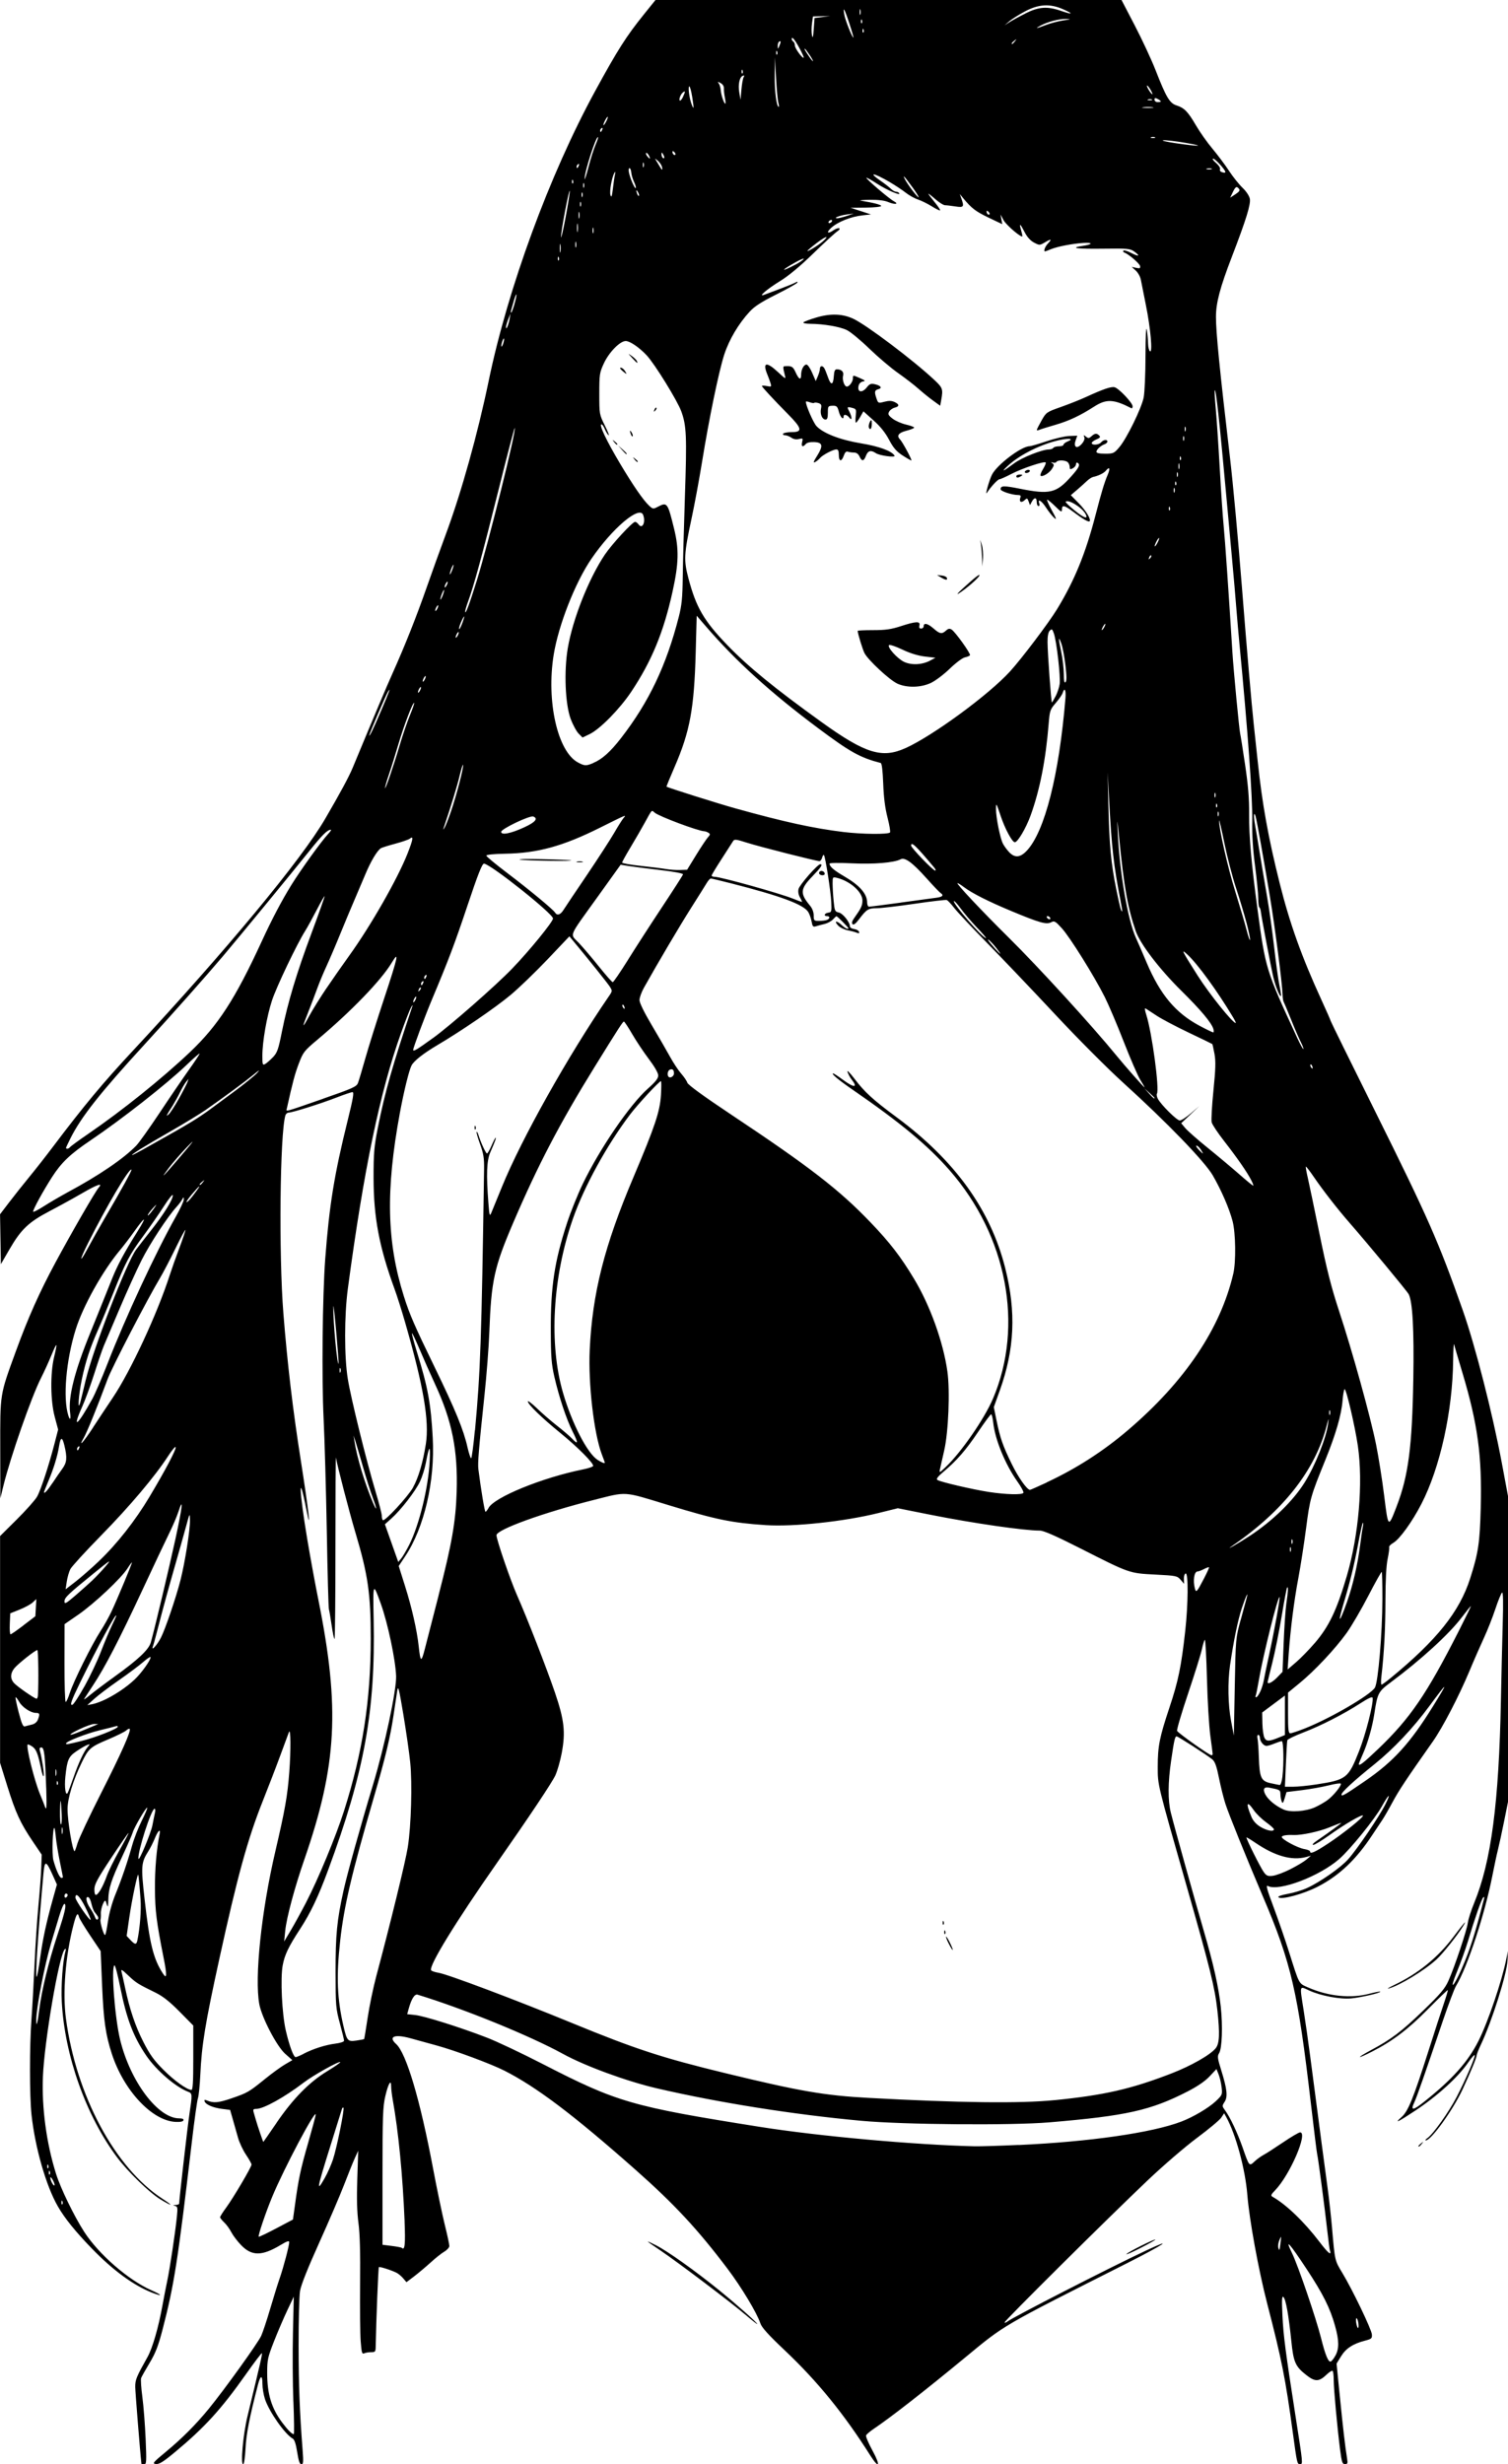 <?xml version="1.0" encoding="UTF-8" standalone="no"?>
<!-- Created with Inkscape (http://www.inkscape.org/) -->

<svg
   width="36.342mm"
   height="59.357mm"
   viewBox="0 0 36.342 59.357"
   version="1.1"
   id="svg13366"
   xml:space="preserve"
   inkscape:version="1.2 (dc2aedaf03, 2022-05-15)"
   sodipodi:docname="Mysterious woman 2.svg"
   xmlns:inkscape="http://www.inkscape.org/namespaces/inkscape"
   xmlns:sodipodi="http://sodipodi.sourceforge.net/DTD/sodipodi-0.dtd"
   xmlns="http://www.w3.org/2000/svg"
   xmlns:svg="http://www.w3.org/2000/svg"
   xmlns:rdf="http://www.w3.org/1999/02/22-rdf-syntax-ns#"
   xmlns:cc="http://creativecommons.org/ns#"
   xmlns:dc="http://purl.org/dc/elements/1.1/"><title
     id="title13388">Mysterious woman</title><sodipodi:namedview
     id="namedview13368"
     pagecolor="#ffffff"
     bordercolor="#666666"
     borderopacity="1.0"
     inkscape:showpageshadow="2"
     inkscape:pageopacity="0.0"
     inkscape:pagecheckerboard="0"
     inkscape:deskcolor="#d1d1d1"
     inkscape:document-units="mm"
     showgrid="false"
     inkscape:zoom="0.69041105"
     inkscape:cx="201.32934"
     inkscape:cy="472.90668"
     inkscape:window-width="1920"
     inkscape:window-height="991"
     inkscape:window-x="-9"
     inkscape:window-y="-9"
     inkscape:window-maximized="1"
     inkscape:current-layer="layer1" /><defs
     id="defs13363" /><g
     inkscape:label="Lager 1"
     inkscape:groupmode="layer"
     id="layer1"
     transform="translate(-51.569,-53.927)"><path
       style="fill:#000000;stroke-width:0.038"
       d="m 54.977,113.272 c -0.027,-0.224 -0.148,-1.727 -0.149,-1.848 -10e-4,-0.173 0.028,-0.243 0.294,-0.716 0.122,-0.217 0.267,-0.718 0.364,-1.256 0.031,-0.173 0.082,-0.434 0.113,-0.58 0.063,-0.293 0.191,-1.148 0.232,-1.539 0.023,-0.226 0.019,-0.254 -0.044,-0.27 -0.058,-0.015 -0.055,-0.019 0.015,-0.022 0.047,-0.002 0.085,-0.017 0.085,-0.033 -3.44e-4,-0.093 0.199,-1.833 0.246,-2.148 0.073,-0.49 0.073,-0.507 -0.031,-0.546 -0.303,-0.115 -0.769,-0.518 -1.01,-0.873 -0.312,-0.46 -0.473,-0.884 -0.627,-1.654 -0.059,-0.295 -0.121,-0.528 -0.138,-0.518 -0.084,0.052 0.01,1.276 0.139,1.8 0.246,1.003 0.912,1.886 1.423,1.886 0.078,0 0.112,0.016 0.101,0.047 -0.011,0.031 -0.079,0.044 -0.193,0.038 -0.566,-0.03 -1.244,-0.755 -1.532,-1.637 -0.151,-0.463 -0.2,-0.806 -0.235,-1.645 l -0.035,-0.831 -0.251,-0.374 c -0.138,-0.206 -0.26,-0.407 -0.27,-0.447 -0.033,-0.127 -0.065,-0.08 -0.138,0.202 -0.19,0.738 -0.261,1.625 -0.178,2.243 0.247,1.853 1.183,3.599 2.327,4.341 0.281,0.182 0.24,0.191 -0.055,0.011 -0.257,-0.156 -0.775,-0.659 -1.034,-1.003 -0.75,-0.998 -1.271,-2.458 -1.338,-3.754 -0.02,-0.394 0.022,-0.974 0.09,-1.223 0.014,-0.052 0.008,-0.064 -0.019,-0.038 -0.135,0.129 -0.493,2.22 -0.526,3.072 -0.029,0.753 0.085,1.596 0.316,2.332 0.111,0.353 0.435,1.02 0.679,1.399 0.349,0.54 1.064,1.162 1.618,1.407 0.27,0.119 0.282,0.162 0.016,0.058 -0.444,-0.174 -0.943,-0.54 -1.45,-1.063 -0.397,-0.41 -0.655,-0.729 -0.82,-1.017 -0.283,-0.492 -0.547,-1.41 -0.633,-2.202 -0.049,-0.453 -0.05,-1.659 -6.88e-4,-2.32 0.02,-0.271 0.053,-0.858 0.073,-1.306 0.02,-0.448 0.062,-1.086 0.094,-1.42 0.032,-0.333 0.062,-0.744 0.068,-0.914 l 0.011,-0.308 -0.214,-0.316 C 52.06,97.843 51.947,97.598 51.746,96.954 l -0.175,-0.562 v -2.732 -2.732 l 0.4,-0.397 c 0.22,-0.218 0.44,-0.465 0.489,-0.548 0.089,-0.152 0.289,-0.76 0.433,-1.321 l 0.077,-0.299 -0.082,-0.307 c -0.103,-0.383 -0.11,-1.044 -0.016,-1.436 0.09,-0.375 0.076,-0.385 -0.065,-0.045 -0.069,0.167 -0.182,0.414 -0.251,0.549 -0.23,0.452 -0.734,1.895 -0.905,2.593 l -0.074,0.303 -0.002,-1.192 c -0.002,-1.356 -0.014,-1.28 0.378,-2.356 0.294,-0.806 0.565,-1.414 0.951,-2.13 0.398,-0.739 0.959,-1.71 1.044,-1.808 0.109,-0.125 -0.037,-0.075 -0.41,0.142 -0.197,0.114 -0.546,0.306 -0.775,0.426 -0.504,0.264 -0.686,0.437 -0.965,0.918 l -0.208,0.359 -0.01,-0.601 -0.01,-0.601 0.219,-0.287 c 0.12,-0.158 0.338,-0.432 0.484,-0.61 0.146,-0.177 0.4,-0.501 0.565,-0.72 0.759,-1.006 1.204,-1.54 1.952,-2.343 2.231,-2.395 4.039,-4.576 4.617,-5.569 0.369,-0.634 0.572,-1.011 0.662,-1.228 0.542,-1.306 0.803,-1.925 0.968,-2.292 0.289,-0.644 0.566,-1.341 0.812,-2.044 0.12,-0.344 0.329,-0.923 0.464,-1.287 0.376,-1.012 0.768,-2.418 1.032,-3.691 0.462,-2.235 1.466,-4.968 2.566,-6.984 0.54,-0.99 0.75,-1.32 1.173,-1.845 l 0.282,-0.35 h 5.616 5.615 l 0.32,0.615 c 0.176,0.338 0.4,0.82 0.498,1.069 0.258,0.661 0.342,0.803 0.507,0.855 0.189,0.061 0.275,0.149 0.47,0.483 0.093,0.159 0.271,0.412 0.397,0.561 0.125,0.149 0.304,0.388 0.397,0.53 0.093,0.142 0.239,0.325 0.325,0.408 0.091,0.087 0.165,0.198 0.178,0.266 0.025,0.136 -0.086,0.495 -0.434,1.402 -0.286,0.743 -0.382,1.108 -0.382,1.445 1.41e-4,0.378 0.088,1.263 0.34,3.409 0.073,0.627 0.189,1.885 0.285,3.095 0.116,1.473 0.234,2.835 0.284,3.293 0.021,0.187 0.063,0.588 0.095,0.89 0.109,1.037 0.255,1.851 0.531,2.953 0.244,0.973 0.528,1.768 1.006,2.81 0.123,0.268 0.223,0.496 0.223,0.508 0,0.012 0.484,0.995 1.075,2.184 1.28,2.575 1.521,3.122 2.105,4.775 0.302,0.854 0.719,2.485 0.945,3.69 l 0.152,0.813 v 3.668 3.668 l -0.096,0.478 c -0.053,0.263 -0.12,0.572 -0.149,0.686 -0.029,0.115 -0.089,0.396 -0.134,0.625 -0.181,0.928 -0.603,2.21 -0.876,2.658 -0.041,0.067 -0.182,0.442 -0.315,0.833 -0.431,1.274 -0.63,1.844 -0.689,1.968 -0.099,0.21 -0.039,0.208 0.234,-0.009 0.684,-0.544 1.055,-0.96 1.311,-1.467 0.227,-0.45 0.565,-1.444 0.671,-1.976 l 0.038,-0.189 -0.01,0.227 c -0.015,0.326 -0.377,1.472 -0.642,2.029 -0.055,0.117 -0.101,0.232 -0.101,0.257 0,0.053 -0.142,0.396 -0.342,0.825 -0.229,0.491 -0.757,1.224 -0.883,1.224 -0.023,0 -0.005,-0.026 0.04,-0.057 0.139,-0.098 0.516,-0.628 0.703,-0.99 0.22,-0.425 0.45,-0.959 0.435,-1.006 -0.006,-0.019 -0.076,0.058 -0.155,0.173 -0.245,0.356 -0.737,0.804 -1.272,1.159 -0.416,0.276 -0.531,0.331 -0.339,0.162 0.162,-0.143 0.281,-0.436 0.658,-1.617 0.139,-0.437 0.302,-0.939 0.362,-1.114 0.06,-0.176 0.104,-0.325 0.097,-0.331 -0.006,-0.007 -0.223,0.202 -0.481,0.463 -0.478,0.484 -0.851,0.767 -1.341,1.017 -0.376,0.192 -0.402,0.168 -0.033,-0.031 0.5,-0.268 0.745,-0.454 1.27,-0.962 0.405,-0.392 0.516,-0.522 0.599,-0.708 0.146,-0.323 0.446,-1.221 0.469,-1.401 0.011,-0.083 0.08,-0.299 0.154,-0.479 0.41,-0.998 0.595,-2.404 0.644,-4.896 0.011,-0.583 0.031,-1.407 0.043,-1.831 0.015,-0.521 0.01,-0.763 -0.016,-0.747 -0.021,0.013 -0.094,0.19 -0.161,0.393 -0.067,0.203 -0.19,0.513 -0.272,0.69 -0.082,0.177 -0.243,0.543 -0.356,0.814 -0.252,0.601 -0.643,1.353 -0.876,1.685 -0.643,0.913 -0.818,1.176 -0.974,1.466 -0.097,0.18 -0.207,0.37 -0.244,0.424 -0.037,0.054 -0.147,0.219 -0.245,0.368 -0.385,0.587 -0.795,0.977 -1.312,1.243 -0.344,0.178 -0.881,0.323 -0.948,0.256 -0.022,-0.022 0.065,-0.053 0.225,-0.082 0.143,-0.026 0.352,-0.089 0.464,-0.141 0.32,-0.148 0.808,-0.489 0.988,-0.69 0.222,-0.248 0.75,-1.027 0.901,-1.33 0.145,-0.29 0.082,-0.251 -0.089,0.056 -0.169,0.304 -0.753,1.026 -1.021,1.262 -0.478,0.421 -1.462,0.793 -1.724,0.653 -0.052,-0.028 -0.022,0.084 0.135,0.502 0.111,0.296 0.28,0.785 0.375,1.086 0.251,0.795 0.229,0.755 0.456,0.855 0.488,0.216 1.035,0.272 1.486,0.151 0.132,-0.035 0.248,-0.057 0.257,-0.048 0.026,0.026 -0.461,0.139 -0.697,0.162 -0.267,0.026 -0.735,-0.061 -1.015,-0.19 -0.243,-0.111 -0.233,-0.148 -0.133,0.489 0.04,0.25 0.109,0.735 0.154,1.079 0.262,1.998 0.336,2.56 0.418,3.161 0.04,0.291 0.09,0.743 0.112,1.003 0.067,0.782 0.065,0.771 0.245,1.068 0.242,0.399 0.705,1.361 0.714,1.485 0.007,0.095 -0.009,0.109 -0.164,0.149 -0.291,0.075 -0.461,0.186 -0.578,0.376 l -0.109,0.177 0.08,0.804 c 0.075,0.75 0.127,1.198 0.175,1.495 0.017,0.103 0.008,0.123 -0.053,0.123 -0.063,0 -0.078,-0.046 -0.117,-0.348 -0.069,-0.538 -0.154,-1.466 -0.154,-1.68 -7.5e-5,-0.106 -0.012,-0.204 -0.026,-0.218 -0.014,-0.014 -0.078,0.024 -0.142,0.086 -0.184,0.177 -0.278,0.181 -0.486,0.019 -0.271,-0.211 -0.315,-0.31 -0.368,-0.83 -0.064,-0.621 -0.132,-1 -0.189,-1.053 -0.038,-0.036 -0.043,0.054 -0.024,0.454 0.023,0.478 0.073,0.863 0.321,2.454 0.173,1.107 0.174,1.117 0.104,1.117 -0.071,0 -0.073,-0.008 -0.175,-0.757 -0.177,-1.302 -0.266,-1.752 -0.616,-3.104 -0.212,-0.82 -0.433,-2.028 -0.481,-2.631 -0.049,-0.614 -0.278,-1.458 -0.508,-1.87 l -0.051,-0.091 -0.069,0.105 c -0.038,0.058 -0.3,0.276 -0.582,0.486 -0.288,0.214 -0.811,0.664 -1.194,1.027 -0.986,0.936 -3.468,3.4 -3.447,3.422 0.01,0.01 0.04,6.8e-4 0.066,-0.021 0.126,-0.102 2.476,-1.306 3.342,-1.711 0.711,-0.334 0.429,-0.144 -0.435,0.293 -3.08,1.555 -2.948,1.479 -3.918,2.279 -0.984,0.812 -1.798,1.447 -2.209,1.723 -0.091,0.061 -0.173,0.132 -0.183,0.158 -0.01,0.026 0.061,0.193 0.158,0.37 0.199,0.365 0.158,0.449 -0.055,0.113 -0.635,-1.003 -1.272,-1.785 -2.055,-2.526 -0.41,-0.388 -0.563,-0.558 -0.597,-0.662 -0.079,-0.243 -0.457,-0.871 -0.789,-1.31 -0.721,-0.954 -1.282,-1.557 -2.218,-2.385 -1.491,-1.319 -2.386,-1.995 -3.161,-2.388 -0.325,-0.164 -1.177,-0.481 -1.628,-0.605 -0.198,-0.054 -0.484,-0.133 -0.637,-0.175 -0.381,-0.105 -0.541,-0.04 -0.343,0.139 0.245,0.221 0.577,1.338 0.888,2.987 0.094,0.5 0.222,1.112 0.283,1.361 0.062,0.249 0.112,0.481 0.112,0.517 0,0.035 -0.055,0.097 -0.123,0.137 -0.068,0.04 -0.217,0.158 -0.331,0.263 -0.115,0.104 -0.292,0.253 -0.394,0.331 l -0.186,0.141 -0.079,-0.093 c -0.043,-0.051 -0.115,-0.111 -0.158,-0.133 -0.135,-0.067 -0.409,-0.154 -0.428,-0.136 -0.014,0.014 -0.063,1.239 -0.077,1.932 -0.002,0.103 -0.016,0.117 -0.107,0.116 -0.057,-6.9e-4 -0.132,0.011 -0.167,0.027 -0.055,0.025 -0.066,-0.012 -0.087,-0.287 -0.013,-0.173 -0.02,-0.8 -0.014,-1.394 0.007,-0.745 -0.005,-1.196 -0.04,-1.457 -0.035,-0.264 -0.044,-0.586 -0.028,-1.06 l 0.022,-0.681 -0.078,0.17 c -0.043,0.094 -0.16,0.383 -0.26,0.644 -0.1,0.26 -0.372,0.894 -0.605,1.409 -0.272,0.602 -0.436,1.014 -0.459,1.155 -0.02,0.12 -0.035,0.713 -0.034,1.317 0.002,0.997 0.024,1.571 0.097,2.527 0.021,0.277 0.016,0.331 -0.03,0.331 -0.04,0 -0.068,-0.082 -0.101,-0.292 -0.031,-0.2 -0.066,-0.304 -0.109,-0.328 -0.186,-0.104 -0.565,-0.643 -0.667,-0.948 -0.034,-0.103 -0.062,-0.27 -0.062,-0.371 0,-0.218 -0.048,-0.21 -0.107,0.018 -0.204,0.786 -0.283,1.189 -0.3,1.534 -0.011,0.217 -0.036,0.388 -0.057,0.388 -0.067,0 -0.002,-0.718 0.103,-1.155 0.313,-1.293 0.362,-1.507 0.348,-1.522 -0.009,-0.009 -0.182,0.22 -0.385,0.507 -0.596,0.843 -0.991,1.277 -1.696,1.864 -0.293,0.244 -0.393,0.307 -0.473,0.298 -0.093,-0.011 -0.074,-0.034 0.24,-0.294 0.39,-0.323 0.728,-0.662 1.039,-1.043 0.375,-0.459 1.183,-1.583 1.258,-1.75 0.04,-0.088 0.139,-0.386 0.22,-0.662 0.081,-0.276 0.183,-0.604 0.227,-0.729 0.091,-0.261 0.228,-0.78 0.228,-0.865 0,-0.043 -0.05,-0.027 -0.202,0.064 -0.455,0.274 -0.7,0.275 -0.961,0.002 -0.088,-0.092 -0.193,-0.231 -0.233,-0.309 -0.04,-0.078 -0.117,-0.184 -0.171,-0.234 -0.054,-0.051 -0.098,-0.107 -0.098,-0.125 0,-0.018 0.065,-0.122 0.145,-0.23 0.172,-0.234 0.612,-0.979 0.612,-1.038 0,-0.023 -0.06,-0.13 -0.133,-0.238 -0.073,-0.108 -0.16,-0.293 -0.193,-0.411 -0.033,-0.118 -0.089,-0.316 -0.125,-0.441 l -0.065,-0.227 -0.191,-0.024 c -0.219,-0.027 -0.397,-0.104 -0.423,-0.181 -0.013,-0.04 10e-4,-0.045 0.054,-0.023 0.161,0.068 0.278,0.058 0.6,-0.053 0.385,-0.133 0.407,-0.146 0.812,-0.473 0.164,-0.133 0.377,-0.287 0.473,-0.343 l 0.175,-0.102 -0.171,-0.151 c -0.204,-0.18 -0.566,-0.874 -0.626,-1.199 -0.117,-0.642 0.05,-2.236 0.386,-3.676 0.235,-1.008 0.293,-1.334 0.337,-1.912 0.04,-0.528 0.036,-1.073 -0.008,-0.965 -0.013,0.031 -0.104,0.278 -0.203,0.549 -0.099,0.271 -0.296,0.782 -0.437,1.136 -0.355,0.894 -0.603,1.794 -1.036,3.771 -0.342,1.56 -0.427,2.075 -0.461,2.813 -0.012,0.251 -0.037,0.498 -0.056,0.55 -0.019,0.052 -0.086,0.529 -0.148,1.06 -0.337,2.869 -0.426,3.439 -0.703,4.505 -0.105,0.405 -0.171,0.574 -0.315,0.814 -0.1,0.167 -0.192,0.33 -0.204,0.364 -0.012,0.034 0.001,0.238 0.03,0.454 0.029,0.216 0.064,0.67 0.079,1.008 0.024,0.558 0.02,0.615 -0.036,0.615 -0.034,0 -0.063,-0.004 -0.064,-0.009 z m 3.662,-1.495 c -0.017,-0.432 -0.021,-1.177 -0.01,-1.656 l 0.02,-0.871 -0.153,0.322 c -0.084,0.177 -0.229,0.513 -0.321,0.747 -0.155,0.395 -0.167,0.45 -0.167,0.776 6.87e-4,0.503 0.105,0.845 0.362,1.188 0.133,0.178 0.234,0.279 0.279,0.279 0.012,2e-5 0.008,-0.353 -0.009,-0.785 z m 25.114,-1.109 c 0.091,-0.169 0.088,-0.363 -0.01,-0.715 -0.12,-0.43 -0.291,-0.771 -0.688,-1.373 -0.412,-0.624 -0.533,-0.756 -0.351,-0.383 0.146,0.297 0.585,1.582 0.703,2.055 0.1,0.401 0.174,0.58 0.231,0.561 0.024,-0.008 0.076,-0.073 0.114,-0.145 z m 0.545,-0.819 c -0.036,-0.143 -0.071,-0.078 -0.038,0.07 0.016,0.069 0.036,0.104 0.045,0.077 0.009,-0.027 0.006,-0.093 -0.007,-0.146 z m -0.678,-1.707 c -0.01,-0.036 -0.038,-0.245 -0.062,-0.464 -0.058,-0.527 -0.224,-1.783 -0.245,-1.855 -0.009,-0.031 -0.078,-0.585 -0.153,-1.23 -0.312,-2.683 -0.474,-3.385 -1.154,-4.978 -0.4,-0.937 -0.824,-1.985 -0.904,-2.233 -0.044,-0.135 -0.114,-0.416 -0.156,-0.625 -0.058,-0.288 -0.097,-0.395 -0.161,-0.449 -0.126,-0.104 -0.825,-0.554 -0.86,-0.554 -0.04,0 -0.06,0.086 -0.133,0.587 -0.077,0.523 -0.08,0.956 -0.007,1.249 0.078,0.317 0.59,2.151 0.797,2.858 0.229,0.782 0.356,1.348 0.407,1.82 0.05,0.463 0.031,1.006 -0.041,1.118 -0.044,0.07 -0.038,0.123 0.05,0.404 0.144,0.461 0.163,0.645 0.083,0.768 -0.063,0.096 -0.062,0.104 0.01,0.202 0.123,0.167 0.296,0.533 0.423,0.894 0.162,0.464 0.159,0.46 0.29,0.338 0.06,-0.056 0.157,-0.126 0.216,-0.157 0.058,-0.03 0.268,-0.165 0.466,-0.299 0.198,-0.134 0.384,-0.244 0.414,-0.244 0.198,0 -0.242,1.022 -0.6,1.394 -0.105,0.109 -0.113,0.13 -0.06,0.16 0.326,0.184 0.759,0.6 1.131,1.088 0.204,0.268 0.288,0.337 0.252,0.207 z m -1.189,-0.199 c 0.019,-0.163 0.018,-0.166 -0.028,-0.06 -0.026,0.061 -0.039,0.142 -0.029,0.181 0.025,0.096 0.033,0.079 0.056,-0.121 z M 61.32,107.438 c -0.047,-1.123 -0.147,-2.155 -0.287,-2.935 -0.02,-0.113 -0.037,-0.254 -0.037,-0.315 0,-0.189 -0.068,-0.078 -0.14,0.227 -0.061,0.259 -0.069,0.482 -0.069,1.939 v 1.646 l 0.223,0.028 c 0.123,0.015 0.232,0.036 0.242,0.046 0.073,0.073 0.089,-0.085 0.067,-0.637 z m -2.644,-0.385 c 0.086,-0.636 0.135,-0.868 0.319,-1.507 0.101,-0.352 0.184,-0.659 0.183,-0.682 -0.003,-0.141 -0.762,1.291 -1.046,1.973 -0.159,0.382 -0.35,0.947 -0.328,0.969 0.008,0.008 0.197,-0.082 0.42,-0.2 l 0.405,-0.214 z m -5.603,-0.1 c -0.012,-0.03 -0.021,-0.021 -0.023,0.023 -0.002,0.04 0.007,0.062 0.02,0.05 0.013,-0.013 0.014,-0.045 0.003,-0.072 z m -0.23,-0.51 c -0.032,-0.059 -0.059,-0.085 -0.06,-0.058 -0.002,0.065 0.075,0.208 0.099,0.184 0.01,-0.01 -0.007,-0.067 -0.039,-0.126 z m 6.557,-0.06 c 0.062,-0.109 0.148,-0.304 0.192,-0.433 0.093,-0.279 0.284,-1.22 0.254,-1.251 -0.012,-0.012 -0.028,0.002 -0.037,0.031 -0.009,0.029 -0.128,0.41 -0.265,0.848 -0.344,1.097 -0.36,1.185 -0.143,0.804 z m -6.631,-0.149 c -0.012,-0.03 -0.021,-0.021 -0.023,0.023 -0.002,0.04 0.007,0.062 0.02,0.05 0.013,-0.013 0.014,-0.045 0.003,-0.073 z m -0.038,-0.151 c -0.012,-0.03 -0.021,-0.021 -0.023,0.023 -0.002,0.04 0.007,0.062 0.02,0.05 0.013,-0.013 0.014,-0.045 0.003,-0.073 z m 23.387,-0.486 c 1.708,-0.078 3.21,-0.294 3.919,-0.564 0.288,-0.109 0.667,-0.334 0.838,-0.497 0.15,-0.143 0.155,-0.155 0.134,-0.333 -0.012,-0.101 -0.045,-0.241 -0.073,-0.31 l -0.051,-0.126 -0.165,0.176 c -0.109,0.116 -0.291,0.241 -0.533,0.365 -0.886,0.455 -1.475,0.587 -3.331,0.743 -0.92,0.077 -3.506,0.056 -4.524,-0.037 -1.638,-0.15 -3.451,-0.438 -4.94,-0.784 -0.718,-0.167 -1.725,-0.536 -2.257,-0.829 -0.805,-0.441 -2.382,-1.083 -3.503,-1.426 -0.07,-0.021 -0.148,0.102 -0.212,0.333 l -0.038,0.137 0.194,0.021 c 0.221,0.024 1.083,0.295 1.727,0.544 0.239,0.092 0.844,0.378 1.344,0.635 1.796,0.924 2.145,1.025 5.243,1.516 1.407,0.223 3.714,0.432 5.167,0.467 0.125,0.003 0.602,-0.012 1.06,-0.033 z M 58.236,105.058 c 0.4,-0.583 0.786,-0.976 1.219,-1.239 0.182,-0.111 0.324,-0.209 0.314,-0.219 -0.03,-0.03 -0.655,0.32 -0.882,0.494 -0.46,0.351 -0.966,0.632 -1.14,0.633 -0.075,3.5e-4 -0.085,0.014 -0.064,0.086 0.014,0.047 0.04,0.136 0.058,0.199 0.031,0.11 0.167,0.51 0.174,0.511 0.002,3.4e-4 0.146,-0.208 0.321,-0.463 z m 18.745,-0.541 c 1.201,-0.121 1.846,-0.268 2.814,-0.642 0.481,-0.186 0.948,-0.452 1.074,-0.612 0.089,-0.113 0.099,-0.352 0.039,-0.901 -0.062,-0.56 -0.172,-1.006 -0.742,-3.002 -0.711,-2.491 -0.696,-2.426 -0.696,-2.874 0,-0.495 0.042,-0.708 0.283,-1.43 0.211,-0.631 0.284,-0.986 0.379,-1.838 0.072,-0.646 0.078,-1.412 0.01,-1.388 -0.026,0.009 -0.045,0.069 -0.042,0.133 l 0.005,0.116 -0.084,-0.098 c -0.081,-0.094 -0.107,-0.099 -0.611,-0.125 -0.629,-0.032 -0.616,-0.028 -1.795,-0.626 -0.6,-0.304 -0.892,-0.432 -0.984,-0.433 -0.392,-6.87e-4 -1.623,-0.179 -2.649,-0.384 l -0.776,-0.155 -0.473,0.117 c -0.829,0.205 -2.041,0.334 -2.707,0.29 -0.826,-0.055 -1.195,-0.131 -2.356,-0.485 -1.103,-0.336 -0.974,-0.327 -1.789,-0.122 -1.218,0.306 -2.347,0.715 -2.347,0.85 7.6e-5,0.106 0.334,1.082 0.495,1.445 0.246,0.556 0.707,1.74 0.913,2.342 0.226,0.664 0.259,0.954 0.165,1.457 -0.035,0.187 -0.104,0.43 -0.154,0.54 -0.076,0.167 -0.636,1.006 -1.395,2.091 -1.008,1.44 -1.662,2.504 -1.599,2.605 0.012,0.019 0.092,0.046 0.178,0.06 0.22,0.035 1.849,0.648 3.221,1.212 1.531,0.629 2.168,0.837 3.715,1.212 1.768,0.429 2.371,0.533 3.433,0.59 2.182,0.119 3.656,0.137 4.476,0.054 z m -2.547,-3.769 c -0.044,-0.085 -0.073,-0.162 -0.065,-0.17 0.008,-0.008 0.051,0.062 0.097,0.155 0.103,0.212 0.075,0.225 -0.032,0.014 z m -0.109,-0.283 c 0.002,-0.044 0.011,-0.053 0.023,-0.023 0.011,0.027 0.01,0.06 -0.003,0.072 -0.013,0.013 -0.022,-0.01 -0.02,-0.05 z m -0.038,-0.227 c 0.002,-0.044 0.011,-0.053 0.023,-0.023 0.011,0.027 0.01,0.06 -0.003,0.073 -0.013,0.013 -0.022,-0.01 -0.02,-0.05 z M 56.227,103.496 v -0.777 l -0.332,-0.336 c -0.239,-0.242 -0.4,-0.369 -0.577,-0.456 -0.427,-0.209 -0.469,-0.235 -0.657,-0.413 -0.162,-0.153 -0.182,-0.163 -0.161,-0.08 0.013,0.052 0.051,0.22 0.083,0.373 0.111,0.523 0.247,0.928 0.442,1.309 0.154,0.302 0.254,0.441 0.481,0.668 0.264,0.264 0.559,0.476 0.674,0.486 0.036,0.003 0.047,-0.175 0.047,-0.773 z m 2.659,-0.098 c 0.237,-0.121 0.527,-0.213 0.764,-0.243 0.12,-0.015 0.211,-0.045 0.211,-0.07 0,-0.024 -0.046,-0.214 -0.102,-0.421 -0.097,-0.357 -0.102,-0.424 -0.103,-1.229 -0.001,-0.904 0.033,-1.25 0.192,-1.968 0.091,-0.411 0.406,-1.542 0.712,-2.555 0.282,-0.937 0.567,-2.278 0.555,-2.612 -0.015,-0.393 -0.199,-1.267 -0.366,-1.734 -0.191,-0.533 -0.194,-0.526 -0.175,0.383 0.044,2.192 -0.223,3.66 -1.098,6.026 -0.235,0.637 -0.425,1.035 -0.673,1.415 -0.281,0.43 -0.374,0.624 -0.421,0.877 -0.059,0.313 -0.018,1.168 0.074,1.569 0.085,0.368 0.187,0.644 0.238,0.644 0.019,0 0.106,-0.036 0.193,-0.08 z m 1.458,-0.352 c 0.005,-0.005 0.044,-0.239 0.086,-0.519 0.042,-0.281 0.136,-0.731 0.208,-1 0.338,-1.262 0.704,-2.759 0.758,-3.102 0.082,-0.517 0.111,-1.535 0.059,-2.044 -0.023,-0.229 -0.098,-0.747 -0.165,-1.152 -0.108,-0.644 -0.126,-0.715 -0.149,-0.568 -0.014,0.092 -0.054,0.355 -0.088,0.584 -0.079,0.532 -0.197,1.023 -0.472,1.968 -0.539,1.854 -0.722,2.63 -0.814,3.464 -0.095,0.856 -0.074,1.4 0.081,2.063 0.082,0.35 0.101,0.372 0.314,0.34 0.095,-0.014 0.177,-0.03 0.182,-0.035 z m -7.827,-0.723 c 0.055,-0.446 0.231,-1.167 0.434,-1.779 0.184,-0.556 0.223,-0.726 0.174,-0.756 -0.019,-0.012 -0.077,0.12 -0.128,0.292 -0.052,0.172 -0.138,0.458 -0.191,0.635 -0.162,0.541 -0.361,1.562 -0.363,1.871 -0.001,0.199 0.031,0.084 0.074,-0.262 z M 86.796,101.348 c 0.193,-0.438 0.318,-0.828 0.536,-1.675 0.013,-0.051 0.007,-0.064 -0.019,-0.038 -0.041,0.04 -0.201,0.498 -0.369,1.058 -0.056,0.186 -0.176,0.518 -0.266,0.738 -0.188,0.457 -0.089,0.388 0.119,-0.084 z m -34.259,-0.258 c 0.063,-0.458 0.149,-0.856 0.307,-1.422 l 0.097,-0.346 -0.104,-0.231 c -0.158,-0.352 -0.192,-0.357 -0.221,-0.033 -0.136,1.513 -0.202,2.524 -0.162,2.487 0.013,-0.012 0.05,-0.216 0.083,-0.454 z m 2.974,-0.006 c -0.172,-0.868 -0.204,-1.121 -0.208,-1.658 -0.003,-0.466 0.039,-0.971 0.112,-1.315 0.031,-0.149 -0.038,-0.091 -0.113,0.095 -0.04,0.099 -0.111,0.239 -0.157,0.312 -0.174,0.275 -0.181,0.358 -0.093,1.146 0.122,1.083 0.212,1.449 0.445,1.805 0.095,0.145 0.099,0.041 0.014,-0.386 z M 54.88,100.667 c 0.063,-0.309 0.095,-0.726 0.076,-0.989 -0.025,-0.348 -0.046,-0.564 -0.055,-0.591 -0.017,-0.048 -0.152,0.596 -0.213,1.011 l -0.067,0.462 0.09,0.096 c 0.111,0.118 0.146,0.121 0.169,0.011 z m 4.068,-0.918 c 0.288,-0.555 0.717,-1.588 0.91,-2.195 0.45,-1.412 0.645,-2.665 0.646,-4.151 6.87e-4,-1.076 -0.066,-1.542 -0.367,-2.55 -0.148,-0.495 -0.436,-1.604 -0.472,-1.814 -0.007,-0.04 -0.012,0.927 -0.012,2.148 0,1.222 -0.01,2.221 -0.022,2.221 -0.012,0 -0.044,-0.149 -0.07,-0.331 -0.026,-0.182 -0.056,-0.357 -0.066,-0.388 -0.01,-0.031 -0.033,-0.866 -0.05,-1.855 -0.018,-0.989 -0.052,-2.215 -0.077,-2.725 -0.048,-0.99 -0.028,-2.966 0.039,-3.861 0.097,-1.285 0.217,-2.026 0.543,-3.341 0.128,-0.517 0.155,-0.672 0.114,-0.672 -0.029,0 -0.201,0.058 -0.383,0.129 -0.377,0.146 -1.067,0.364 -1.155,0.364 -0.033,0 -0.068,0.03 -0.079,0.066 -0.132,0.441 -0.162,3.354 -0.048,4.779 0.097,1.213 0.227,2.315 0.417,3.52 0.192,1.222 0.262,1.837 0.135,1.192 -0.193,-0.986 -0.175,-0.456 0.026,0.738 0.072,0.427 0.19,1.074 0.264,1.438 0.525,2.613 0.45,3.988 -0.34,6.266 -0.232,0.668 -0.427,1.397 -0.458,1.708 l -0.026,0.259 0.158,-0.265 c 0.087,-0.146 0.255,-0.452 0.374,-0.681 z m -4.775,0.451 c 0.024,-0.174 0.098,-0.444 0.172,-0.625 0.159,-0.39 0.295,-0.789 0.407,-1.189 0.046,-0.167 0.151,-0.437 0.233,-0.6 0.082,-0.164 0.141,-0.305 0.132,-0.314 -0.023,-0.023 -0.316,0.477 -0.348,0.592 -0.014,0.052 -0.127,0.311 -0.251,0.575 -0.269,0.575 -0.334,0.777 -0.339,1.053 -0.002,0.115 -0.012,0.183 -0.022,0.151 -0.01,-0.031 -0.027,-0.082 -0.038,-0.114 -0.027,-0.081 -0.125,0.163 -0.119,0.294 0.003,0.057 -6.87e-4,0.121 -0.008,0.141 -0.02,0.061 0.083,0.405 0.112,0.372 0.014,-0.017 0.045,-0.169 0.068,-0.337 z m -0.548,-0.331 c -0.134,-0.268 -0.238,-0.369 -0.238,-0.23 0,0.065 0.34,0.56 0.366,0.534 0.009,-0.009 -0.049,-0.145 -0.128,-0.303 z m 0.305,0.228 c -0.014,-0.025 -0.048,-0.071 -0.075,-0.103 -0.028,-0.032 -0.064,-0.125 -0.081,-0.205 -0.017,-0.081 -0.051,-0.154 -0.077,-0.162 -0.077,-0.026 -0.052,0.123 0.045,0.266 0.05,0.074 0.102,0.17 0.116,0.214 0.014,0.044 0.042,0.07 0.061,0.058 0.02,-0.012 0.024,-0.042 0.01,-0.067 z M 53.199,99.576 c 0,-0.02 -0.017,-0.036 -0.038,-0.036 -0.021,0 -0.038,0.027 -0.038,0.059 0,0.032 0.017,0.048 0.038,0.036 0.021,-0.013 0.038,-0.039 0.038,-0.059 z m 0.793,-0.126 c 0.044,-0.071 0.111,-0.22 0.15,-0.332 0.039,-0.112 0.175,-0.388 0.303,-0.615 0.128,-0.226 0.228,-0.416 0.222,-0.423 -0.006,-0.006 -0.194,0.264 -0.417,0.601 -0.334,0.504 -0.406,0.638 -0.406,0.755 -6.87e-4,0.176 0.045,0.18 0.149,0.013 z m -0.906,-0.302 c 0,-0.008 -0.034,-0.178 -0.075,-0.378 -0.041,-0.2 -0.084,-0.46 -0.095,-0.578 -0.011,-0.119 -0.027,-0.222 -0.035,-0.231 -0.042,-0.042 -0.064,0.631 -0.026,0.773 0.063,0.233 0.151,0.428 0.193,0.428 0.021,0 0.037,-0.007 0.037,-0.015 z m 29.577,-0.194 c 0.155,-0.077 0.33,-0.182 0.39,-0.233 l 0.109,-0.093 -0.114,0.031 c -0.345,0.093 -0.753,-0.021 -1.226,-0.343 -0.112,-0.076 -0.208,-0.134 -0.214,-0.128 -0.016,0.018 0.337,0.726 0.418,0.836 0.064,0.089 0.097,0.102 0.216,0.088 0.077,-0.009 0.267,-0.08 0.421,-0.157 z M 55.242,97.896 c 0.024,-0.126 0.053,-0.267 0.064,-0.314 0.011,-0.047 0.005,-0.085 -0.013,-0.085 -0.076,0 -0.409,1.034 -0.388,1.204 0.01,0.08 0.3,-0.613 0.337,-0.805 z m 28.337,0.437 c 0.373,-0.247 0.865,-0.643 0.836,-0.672 -0.03,-0.03 -0.435,0.206 -0.798,0.465 -0.186,0.133 -0.364,0.241 -0.397,0.241 -0.035,0 -0.009,-0.035 0.064,-0.085 0.343,-0.236 0.628,-0.445 0.608,-0.445 -0.012,0 -0.142,0.05 -0.289,0.11 -0.244,0.1 -0.671,0.191 -0.86,0.183 -0.166,-0.008 -0.284,0.012 -0.284,0.047 0,0.058 0.382,0.264 0.539,0.29 0.078,0.013 0.142,0.038 0.142,0.057 0,0.073 0.116,0.022 0.438,-0.191 z m -30.139,-0.013 c 0.032,-0.109 0.287,-0.65 0.567,-1.202 0.485,-0.956 0.729,-1.503 0.687,-1.545 -0.011,-0.011 -0.049,0.007 -0.086,0.04 -0.037,0.033 -0.237,0.131 -0.445,0.219 -0.416,0.175 -0.46,0.214 -0.624,0.551 -0.21,0.432 -0.342,0.863 -0.342,1.121 6.5e-5,0.299 0.12,1.016 0.17,1.016 0.007,0 0.04,-0.089 0.072,-0.199 z m -0.367,-0.36 c -0.009,-0.036 -0.017,-0.007 -0.017,0.066 0,0.073 0.008,0.103 0.017,0.066 0.009,-0.036 0.009,-0.096 0,-0.132 z m 29.197,0.032 c 0,-0.019 -0.085,-0.096 -0.19,-0.171 -0.104,-0.075 -0.236,-0.204 -0.293,-0.286 -0.174,-0.252 -0.201,-0.176 -0.057,0.162 0.039,0.092 0.116,0.177 0.215,0.236 0.154,0.093 0.325,0.123 0.325,0.059 z M 53.056,97.639 c -0.018,-0.402 -0.035,-0.441 -0.041,-0.095 -0.003,0.182 0.007,0.331 0.023,0.331 0.016,3.8e-5 0.024,-0.106 0.018,-0.237 z m 30.206,-0.179 c 0.09,-0.04 0.224,-0.117 0.297,-0.17 0.147,-0.108 0.348,-0.357 0.322,-0.398 -0.009,-0.015 -0.141,0.004 -0.292,0.042 -0.152,0.038 -0.442,0.09 -0.646,0.115 l -0.37,0.046 -0.044,0.148 c -0.036,0.121 -0.05,0.135 -0.072,0.078 -0.015,-0.039 -0.029,-0.117 -0.03,-0.174 -0.003,-0.104 -0.011,-0.108 -0.273,-0.159 -0.123,-0.024 -0.158,0.036 -0.093,0.161 0.068,0.131 0.244,0.277 0.441,0.366 0.165,0.075 0.53,0.048 0.762,-0.055 z M 52.682,96.995 c -0.025,-0.781 -0.047,-0.975 -0.115,-0.975 -0.042,0 -0.052,0.024 -0.035,0.085 0.051,0.186 0.106,0.558 0.089,0.604 -0.009,0.027 -0.038,-0.053 -0.063,-0.178 -0.073,-0.362 -0.117,-0.472 -0.216,-0.536 -0.051,-0.033 -0.099,-0.054 -0.106,-0.046 -0.045,0.047 0.162,0.877 0.301,1.207 0.048,0.115 0.097,0.238 0.109,0.274 0.045,0.139 0.052,0.05 0.037,-0.435 z m 31.797,-0.175 c 0.671,-0.461 1.077,-0.907 1.62,-1.784 0.388,-0.626 0.372,-0.629 -0.081,-0.015 -0.397,0.538 -0.864,1.032 -1.327,1.405 -0.5,0.402 -0.793,0.672 -0.793,0.73 0,0.054 0.085,0.005 0.581,-0.336 z M 53.342,96.738 c 0.122,-0.353 0.248,-0.62 0.344,-0.733 0.058,-0.068 0.057,-0.071 -0.014,-0.045 -0.042,0.015 -0.157,0.082 -0.255,0.148 -0.197,0.132 -0.23,0.208 -0.273,0.619 -0.026,0.255 0.006,0.476 0.057,0.386 0.016,-0.029 0.08,-0.198 0.141,-0.375 z m 29.951,0.173 c 0.726,-0.112 0.77,-0.147 1.03,-0.805 0.161,-0.407 0.352,-1.16 0.325,-1.282 -0.007,-0.034 -0.105,0.01 -0.295,0.133 -0.407,0.262 -0.946,0.538 -1.375,0.703 -0.205,0.079 -0.378,0.162 -0.385,0.186 -0.007,0.023 -0.023,0.285 -0.035,0.582 l -0.023,0.539 0.199,-3.44e-4 c 0.11,0 0.361,-0.025 0.559,-0.056 z m -30.333,-0.065 c -0.012,-0.03 -0.021,-0.021 -0.023,0.023 -0.002,0.04 0.007,0.062 0.02,0.05 0.013,-0.013 0.014,-0.045 0.003,-0.073 z m 29.514,-0.116 c 0.038,-0.32 0.029,-0.861 -0.015,-0.861 -0.021,0 -0.1,0.026 -0.175,0.057 -0.075,0.031 -0.162,0.057 -0.193,0.057 -0.07,0 -0.158,-0.109 -0.159,-0.199 -6.87e-4,-0.036 -0.019,-0.066 -0.04,-0.066 -0.021,0 -0.03,0.038 -0.018,0.085 0.011,0.047 0.026,0.256 0.033,0.464 0.017,0.483 0.054,0.564 0.283,0.614 0.097,0.021 0.195,0.041 0.218,0.044 0.024,0.003 0.053,-0.082 0.066,-0.194 z M 52.922,96.56 c -0.009,-0.036 -0.017,-0.007 -0.017,0.066 0,0.073 0.008,0.103 0.017,0.066 0.009,-0.036 0.009,-0.096 0,-0.132 z m 31.858,-0.501 c 0.773,-0.738 1.171,-1.321 1.947,-2.849 0.167,-0.328 0.297,-0.596 0.29,-0.596 -0.007,0 -0.107,0.123 -0.221,0.274 -0.305,0.403 -0.988,1.026 -1.713,1.565 -0.299,0.222 -0.318,0.259 -0.393,0.754 -0.05,0.326 -0.157,0.701 -0.281,0.982 -0.052,0.117 -0.094,0.221 -0.094,0.23 0,0.063 0.116,-0.027 0.465,-0.36 z m -3.986,0.123 c -1.44e-4,-0.016 -0.026,-0.216 -0.057,-0.445 -0.031,-0.229 -0.068,-0.846 -0.081,-1.371 -0.014,-0.525 -0.037,-0.947 -0.051,-0.939 -0.014,0.009 -0.047,0.114 -0.073,0.235 -0.026,0.121 -0.176,0.599 -0.332,1.063 -0.156,0.464 -0.275,0.867 -0.264,0.895 0.019,0.051 0.775,0.586 0.829,0.588 0.016,6.88e-4 0.028,-0.012 0.028,-0.027 z M 53.534,95.864 c 0.331,-0.081 0.872,-0.294 0.875,-0.344 6.87e-4,-0.015 -0.02,-0.02 -0.046,-0.012 -0.026,0.009 -0.201,0.053 -0.388,0.098 -0.32,0.077 -0.814,0.27 -0.814,0.317 0,0.031 0.016,0.029 0.373,-0.059 z m 28.876,-0.091 0.125,-0.052 V 95.246 94.77 l -0.274,0.204 -0.274,0.204 0.005,0.263 c 0.003,0.145 0.025,0.301 0.05,0.348 0.049,0.092 0.115,0.089 0.369,-0.017 z m -28.961,-0.115 c 0.144,-0.057 0.202,-0.081 0.393,-0.162 l 0.095,-0.04 -0.095,-0.001 c -0.052,-6.88e-4 -0.214,0.056 -0.36,0.127 -0.273,0.131 -0.294,0.18 -0.033,0.076 z m 28.019,-2.705 c 0.065,-0.239 0.13,-0.478 0.144,-0.53 0.052,-0.196 -0.02,-0.046 -0.115,0.239 -0.094,0.282 -0.197,0.779 -0.285,1.379 -0.059,0.407 -0.049,0.956 0.026,1.347 l 0.066,0.346 0.022,-1.173 c 0.022,-1.165 0.023,-1.176 0.141,-1.609 z m 1.548,2.609 c 0.618,-0.245 1.578,-0.804 1.687,-0.982 0.079,-0.129 0.179,-1.307 0.181,-2.133 6.88e-4,-0.351 -0.006,-0.646 -0.016,-0.655 -0.009,-0.009 -0.154,0.249 -0.322,0.574 -0.168,0.325 -0.404,0.729 -0.524,0.897 -0.277,0.385 -0.773,0.913 -1.134,1.208 l -0.278,0.228 v 0.49 c 0,0.406 0.009,0.49 0.056,0.49 0.031,0 0.188,-0.053 0.35,-0.117 z M 52.34,95.469 c 0.064,-0.015 0.121,-0.062 0.142,-0.118 0.052,-0.137 0.044,-0.163 -0.05,-0.163 -0.123,-3.43e-4 -0.325,-0.135 -0.4,-0.265 -0.035,-0.062 -0.074,-0.113 -0.086,-0.113 -0.012,0 0.021,0.162 0.072,0.36 0.075,0.287 0.106,0.357 0.154,0.342 0.033,-0.01 0.108,-0.029 0.167,-0.043 z m 1.269,-0.927 c 0.132,-0.238 0.308,-0.61 0.391,-0.826 0.083,-0.217 0.2,-0.496 0.261,-0.622 0.061,-0.125 0.11,-0.237 0.11,-0.249 0,-0.083 -0.446,0.743 -0.868,1.605 -0.22,0.451 -0.26,0.565 -0.187,0.541 0.028,-0.009 0.16,-0.211 0.292,-0.449 z m 0.516,0.314 c 0.29,-0.144 0.59,-0.359 0.758,-0.543 0.166,-0.18 0.34,-0.443 0.312,-0.471 -0.01,-0.01 -0.092,0.048 -0.184,0.128 -0.092,0.08 -0.354,0.276 -0.583,0.435 -0.229,0.159 -0.493,0.359 -0.586,0.443 l -0.17,0.153 0.132,-0.025 c 0.073,-0.014 0.217,-0.068 0.321,-0.12 z m -0.873,-0.15 c 0.084,-0.268 0.53,-1.166 0.741,-1.491 0.086,-0.132 0.208,-0.351 0.271,-0.487 0.135,-0.289 0.485,-1.127 0.485,-1.163 0,-0.014 -0.049,0.051 -0.108,0.143 -0.155,0.242 -0.802,0.849 -1.187,1.115 l -0.329,0.227 -0.002,0.937 c -0.001,0.515 0.012,0.937 0.029,0.937 0.017,0 0.062,-0.098 0.099,-0.218 z m 1.081,-0.395 c 0.566,-0.406 0.823,-0.649 0.871,-0.822 0.103,-0.373 0.437,-1.778 0.59,-2.477 0.172,-0.79 0.202,-1.059 0.074,-0.669 -0.037,0.115 -0.136,0.344 -0.218,0.511 -0.083,0.167 -0.38,0.795 -0.66,1.397 -0.547,1.173 -0.893,1.841 -1.178,2.271 -0.098,0.148 -0.194,0.295 -0.213,0.326 -0.019,0.031 0.04,-0.006 0.132,-0.084 0.092,-0.077 0.363,-0.281 0.603,-0.453 z m -1.85,0.451 c 0.019,-0.322 0.009,-1.088 -0.014,-1.088 -0.049,0 -0.477,0.339 -0.557,0.442 -0.095,0.12 -0.099,0.244 -0.011,0.347 0.069,0.081 0.499,0.382 0.549,0.383 0.016,6.87e-4 0.031,-0.037 0.033,-0.084 z m 29.455,-0.081 c 0.034,-0.071 0.073,-0.194 0.087,-0.274 0.014,-0.08 0.074,-0.367 0.133,-0.638 0.122,-0.559 0.266,-1.353 0.248,-1.371 -0.037,-0.037 -0.398,1.406 -0.498,1.993 -0.034,0.199 -0.07,0.375 -0.08,0.391 -0.01,0.016 -0.003,0.029 0.015,0.029 0.018,0 0.061,-0.058 0.094,-0.129 z m 3.146,-0.334 c 1.112,-0.913 1.657,-1.595 1.914,-2.395 0.197,-0.613 0.234,-0.858 0.256,-1.704 0.033,-1.249 -0.072,-2.02 -0.442,-3.255 -0.1,-0.333 -0.19,-0.64 -0.2,-0.681 -0.01,-0.042 -0.02,0.129 -0.023,0.379 -0.012,1.223 -0.314,2.589 -0.765,3.463 -0.224,0.434 -0.527,0.853 -0.68,0.94 -0.061,0.035 -0.105,0.081 -0.097,0.102 0.008,0.021 -0.009,0.149 -0.037,0.284 -0.033,0.158 -0.052,0.515 -0.053,1.003 -0.001,0.681 -0.031,1.256 -0.097,1.826 -0.013,0.109 -0.011,0.199 0.003,0.199 0.014,0 0.113,-0.072 0.22,-0.16 z m -2.737,-0.013 0.13,-0.135 0.027,-0.689 c 0.015,-0.379 0.044,-0.808 0.065,-0.954 0.044,-0.305 0.05,-0.419 0.019,-0.388 -0.012,0.012 -0.07,0.318 -0.13,0.681 -0.06,0.362 -0.161,0.866 -0.224,1.118 -0.064,0.252 -0.116,0.469 -0.116,0.48 0,0.062 0.114,0.005 0.229,-0.113 z m 0.908,-0.829 c 0.344,-0.403 0.527,-0.787 0.77,-1.61 0.288,-0.979 0.397,-2.251 0.268,-3.137 -0.068,-0.468 -0.278,-1.368 -0.319,-1.368 -0.015,0 -0.038,0.123 -0.05,0.274 -0.027,0.343 -0.165,0.817 -0.414,1.429 -0.354,0.87 -0.373,0.934 -0.465,1.647 -0.049,0.375 -0.132,0.911 -0.185,1.192 -0.105,0.554 -0.192,1.239 -0.234,1.834 l -0.026,0.376 0.205,-0.176 c 0.113,-0.097 0.315,-0.305 0.45,-0.462 z m -21.115,-1.156 c 0.318,-1.232 0.411,-1.764 0.434,-2.479 0.032,-1.003 -0.109,-1.712 -0.516,-2.591 -0.121,-0.261 -0.293,-0.65 -0.383,-0.863 -0.09,-0.213 -0.17,-0.381 -0.178,-0.373 -0.008,0.008 0.045,0.208 0.118,0.445 0.268,0.868 0.337,1.241 0.383,2.081 0.056,1.035 -0.206,2.16 -0.663,2.845 l -0.157,0.236 0.155,0.492 c 0.162,0.515 0.284,1.054 0.326,1.438 0.043,0.395 0.062,0.402 0.151,0.057 0.045,-0.177 0.194,-0.756 0.331,-1.287 z m -6.691,1.023 c 0.107,-0.212 0.364,-0.969 0.47,-1.384 0.107,-0.421 0.232,-1.21 0.228,-1.437 -0.003,-0.189 -0.004,-0.189 -0.096,0.151 -0.051,0.187 -0.185,0.664 -0.299,1.06 -0.114,0.396 -0.265,0.949 -0.337,1.23 -0.072,0.281 -0.143,0.545 -0.159,0.587 -0.056,0.145 0.098,-0.02 0.193,-0.207 z m -3.312,-0.296 0.284,-0.216 0.012,-0.207 0.012,-0.207 -0.087,0.081 c -0.048,0.045 -0.19,0.122 -0.315,0.172 l -0.227,0.091 -0.011,0.253 c -0.006,0.139 0.002,0.253 0.019,0.252 0.017,-6.88e-4 0.158,-0.099 0.314,-0.218 z m 31.892,-0.554 c 0.144,-0.409 0.258,-0.901 0.32,-1.384 0.023,-0.177 0.051,-0.373 0.064,-0.435 0.012,-0.062 0.012,-0.104 -0.001,-0.092 -0.013,0.012 -0.066,0.251 -0.117,0.53 -0.088,0.474 -0.191,0.897 -0.342,1.397 -0.156,0.52 -0.109,0.51 0.076,-0.016 z M 53.798,91.992 c 0.09,-0.085 0.235,-0.239 0.322,-0.342 0.143,-0.171 0.117,-0.155 -0.278,0.165 -0.64,0.519 -0.719,0.595 -0.719,0.687 0,0.072 0.034,0.054 0.256,-0.136 0.141,-0.121 0.329,-0.289 0.42,-0.374 z m 26.784,-0.037 c 0.075,-0.144 0.131,-0.268 0.124,-0.275 -0.007,-0.007 -0.063,0.012 -0.123,0.044 -0.06,0.031 -0.129,0.057 -0.153,0.057 -0.082,3.44e-4 -0.116,0.218 -0.065,0.41 0.029,0.109 0.047,0.09 0.217,-0.236 z M 53.95,91.535 c 0.437,-0.415 0.88,-0.979 1.225,-1.558 0.387,-0.649 0.645,-1.139 0.627,-1.191 -0.008,-0.024 -0.09,0.074 -0.183,0.218 -0.314,0.485 -0.921,1.204 -1.61,1.907 -0.378,0.385 -0.713,0.752 -0.745,0.814 -0.032,0.063 -0.071,0.198 -0.086,0.3 l -0.028,0.186 0.241,-0.186 c 0.132,-0.103 0.384,-0.323 0.559,-0.489 z m 7.482,-0.398 c 0.24,-0.477 0.46,-1.375 0.492,-2.013 0.021,-0.412 -0.01,-0.397 -0.093,0.045 -0.025,0.135 -0.089,0.337 -0.141,0.447 -0.11,0.232 -0.457,0.681 -0.687,0.887 l -0.158,0.142 0.161,0.454 0.161,0.454 0.071,-0.085 c 0.039,-0.047 0.126,-0.197 0.195,-0.332 z m 21.242,0.067 c -0.011,-0.026 -0.019,-0.005 -0.019,0.047 0,0.052 0.009,0.073 0.019,0.047 0.01,-0.026 0.01,-0.069 0,-0.095 z m -0.99,-0.277 c 0.553,-0.364 1.045,-0.842 1.323,-1.285 0.257,-0.408 0.526,-1.083 0.568,-1.421 0.019,-0.152 0.015,-0.147 -0.035,0.05 -0.276,1.074 -1.045,2.051 -2.277,2.895 -0.206,0.141 0.155,-0.064 0.422,-0.24 z m 1.028,0.088 c -0.011,-0.026 -0.019,-0.005 -0.019,0.047 0,0.052 0.009,0.073 0.019,0.047 0.011,-0.026 0.011,-0.069 0,-0.095 z m 2.514,-0.799 c 0.284,-0.736 0.375,-1.434 0.403,-3.072 0.02,-1.193 -0.018,-1.872 -0.113,-2.044 -0.045,-0.081 -0.981,-1.21 -1.428,-1.722 -0.287,-0.329 -0.634,-0.774 -0.855,-1.098 -0.099,-0.145 -0.187,-0.259 -0.194,-0.251 -0.007,0.007 0.014,0.131 0.048,0.274 0.033,0.144 0.161,0.755 0.284,1.359 0.171,0.84 0.28,1.271 0.466,1.836 0.324,0.982 0.755,2.538 0.893,3.218 0.061,0.302 0.15,0.861 0.197,1.242 0.097,0.782 0.097,0.783 0.299,0.259 z M 61.522,89.758 c 0.13,-0.231 0.241,-0.607 0.31,-1.049 0.086,-0.555 -0.056,-1.387 -0.497,-2.918 -0.082,-0.286 -0.198,-0.653 -0.258,-0.815 -0.37,-1.013 -0.504,-1.723 -0.505,-2.677 -6.88e-4,-0.587 0.013,-0.752 0.1,-1.192 0.171,-0.866 0.359,-1.528 0.833,-2.934 0.016,-0.048 0.005,-0.041 -0.029,0.019 -0.03,0.052 -0.141,0.335 -0.246,0.629 -0.505,1.411 -0.894,3.28 -1.278,6.147 -0.087,0.651 -0.088,1.64 -0.001,2.177 0.075,0.465 0.447,1.971 0.672,2.722 0.081,0.269 0.147,0.526 0.147,0.571 0,0.045 0.011,0.093 0.025,0.107 0.042,0.042 0.603,-0.564 0.728,-0.786 z m 1.819,0.495 c 0.14,-0.261 1.3,-0.734 2.282,-0.931 0.119,-0.024 0.227,-0.06 0.239,-0.079 0.032,-0.053 -0.364,-0.452 -0.796,-0.804 -0.435,-0.354 -0.776,-0.684 -0.776,-0.753 0,-0.026 0.098,0.048 0.218,0.164 0.12,0.116 0.337,0.305 0.483,0.419 0.146,0.114 0.308,0.253 0.36,0.308 0.154,0.162 0.16,0.117 0.022,-0.157 -0.154,-0.306 -0.33,-0.834 -0.445,-1.332 -0.069,-0.302 -0.083,-0.48 -0.085,-1.116 -0.004,-1.055 0.089,-1.663 0.394,-2.593 0.085,-0.26 0.254,-0.679 0.375,-0.931 0.408,-0.848 1.134,-1.911 1.572,-2.299 0.183,-0.162 0.248,-0.245 0.248,-0.316 0,-0.059 -0.089,-0.214 -0.229,-0.399 -0.126,-0.167 -0.306,-0.438 -0.401,-0.602 -0.095,-0.164 -0.184,-0.298 -0.197,-0.297 -0.027,0.002 -0.117,0.141 -0.708,1.096 -0.837,1.352 -1.365,2.363 -1.96,3.751 -0.457,1.066 -0.53,1.397 -0.575,2.627 -0.013,0.354 -0.066,1.044 -0.118,1.533 -0.138,1.3 -0.165,1.629 -0.146,1.778 0.061,0.486 0.151,1.023 0.171,1.023 0.013,0 0.046,-0.041 0.073,-0.09 z M 60.555,90.011 c -0.054,-0.141 -0.161,-0.477 -0.238,-0.748 -0.078,-0.271 -0.16,-0.552 -0.184,-0.625 l -0.043,-0.132 0.02,0.132 c 0.059,0.392 0.252,1.03 0.447,1.486 0.102,0.239 0.1,0.158 -0.003,-0.114 z m 15.677,-0.123 c 0.013,-0.021 -0.052,-0.144 -0.145,-0.274 -0.294,-0.415 -0.538,-1.01 -0.582,-1.42 -0.012,-0.109 -0.034,-0.199 -0.05,-0.199 -0.016,0 -0.157,0.192 -0.315,0.426 -0.296,0.44 -0.512,0.688 -0.839,0.964 -0.136,0.115 -0.176,0.169 -0.141,0.192 0.072,0.048 0.853,0.23 1.239,0.289 0.412,0.063 0.801,0.073 0.833,0.022 z M 52.836,89.649 c 0.071,-0.108 0.175,-0.26 0.232,-0.338 0.114,-0.155 0.124,-0.268 0.053,-0.565 -0.052,-0.215 -0.092,-0.21 -0.128,0.014 -0.037,0.237 -0.131,0.543 -0.254,0.834 -0.06,0.141 -0.109,0.265 -0.109,0.277 0,0.052 0.087,-0.043 0.205,-0.223 z m 23.96,-0.015 c 0.702,-0.326 1.357,-0.746 1.955,-1.256 1.372,-1.17 2.232,-2.448 2.54,-3.771 0.067,-0.287 0.057,-0.979 -0.017,-1.263 -0.08,-0.306 -0.269,-0.742 -0.478,-1.104 -0.194,-0.335 -1.111,-1.283 -2.159,-2.232 -0.37,-0.335 -1.088,-1.055 -1.628,-1.633 -0.531,-0.569 -1.267,-1.341 -1.635,-1.716 -0.369,-0.375 -0.732,-0.762 -0.807,-0.859 -0.075,-0.097 -0.157,-0.184 -0.182,-0.193 -0.025,-0.009 -0.368,0.031 -0.764,0.089 -0.396,0.058 -0.809,0.107 -0.918,0.108 -0.213,0.002 -0.248,0.024 -0.442,0.28 -0.072,0.094 -0.121,0.13 -0.146,0.105 -0.025,-0.025 -0.013,-0.072 0.034,-0.139 0.176,-0.248 0.204,-0.308 0.204,-0.434 2.86e-4,-0.203 -0.298,-0.467 -0.615,-0.543 -0.101,-0.024 -0.104,-0.021 -0.104,0.137 1.44e-4,0.089 0.011,0.278 0.025,0.419 0.023,0.239 0.032,0.259 0.123,0.278 0.098,0.021 0.269,0.233 0.269,0.335 0,0.028 0.046,0.057 0.101,0.064 0.056,0.007 0.109,0.036 0.119,0.065 0.013,0.039 -0.001,0.046 -0.054,0.024 -0.039,-0.016 -0.137,-0.043 -0.217,-0.058 -0.08,-0.016 -0.182,-0.064 -0.225,-0.108 -0.116,-0.116 -0.053,-0.14 0.07,-0.026 0.093,0.087 0.169,0.123 0.169,0.082 0,-0.019 -0.267,-0.288 -0.286,-0.288 -0.007,0 -0.047,0.035 -0.087,0.079 -0.04,0.043 -0.131,0.092 -0.2,0.108 -0.07,0.016 -0.163,0.041 -0.207,0.055 -0.07,0.023 -0.084,0.007 -0.107,-0.117 -0.014,-0.079 -0.051,-0.181 -0.081,-0.228 -0.117,-0.181 -0.659,-0.383 -1.855,-0.688 -0.252,-0.064 -0.473,-0.117 -0.492,-0.117 -0.019,1.13e-4 -0.062,0.047 -0.096,0.104 -0.034,0.057 -0.202,0.325 -0.374,0.596 -0.272,0.428 -0.808,1.335 -1.142,1.931 -0.058,0.104 -0.106,0.237 -0.107,0.296 -3.43e-4,0.066 0.112,0.296 0.296,0.606 0.163,0.275 0.362,0.618 0.442,0.764 0.08,0.146 0.2,0.327 0.267,0.403 0.067,0.076 0.134,0.174 0.148,0.219 0.017,0.052 0.397,0.329 1.054,0.766 1.895,1.261 2.607,1.811 3.36,2.597 0.468,0.488 0.728,0.825 1.053,1.366 0.384,0.637 0.702,1.522 0.801,2.23 0.065,0.466 0.025,1.454 -0.078,1.902 -0.045,0.198 -0.092,0.402 -0.103,0.454 -0.019,0.087 -0.008,0.083 0.139,-0.057 0.374,-0.354 0.933,-1.163 1.14,-1.648 0.749,-1.76 0.338,-3.92 -1.048,-5.504 -0.519,-0.593 -1.184,-1.146 -2.323,-1.93 -0.356,-0.245 -0.541,-0.4 -0.479,-0.4 0.015,0 0.119,0.068 0.231,0.151 0.273,0.202 0.373,0.2 0.213,-0.004 -0.039,-0.05 -0.084,-0.133 -0.1,-0.185 -0.017,-0.053 0.056,0.019 0.167,0.165 0.245,0.323 0.442,0.504 1.016,0.928 1.408,1.042 2.265,2.231 2.618,3.634 0.267,1.059 0.226,1.955 -0.133,2.955 l -0.142,0.395 0.065,0.318 c 0.089,0.431 0.15,0.606 0.366,1.049 0.159,0.326 0.37,0.625 0.441,0.625 0.012,0 0.194,-0.08 0.405,-0.178 z M 66.145,89.159 c -1e-5,-0.005 -0.033,-0.096 -0.073,-0.201 -0.19,-0.501 -0.329,-1.698 -0.291,-2.515 0.064,-1.366 0.352,-2.505 1.056,-4.164 0.517,-1.221 0.636,-1.576 0.661,-1.978 0.011,-0.182 0.011,-0.331 1.41e-4,-0.331 -0.042,0 -0.56,0.559 -0.747,0.806 -0.56,0.74 -1.108,1.739 -1.377,2.514 -0.49,1.406 -0.58,3.016 -0.235,4.194 0.215,0.734 0.585,1.451 0.83,1.608 0.106,0.068 0.175,0.095 0.175,0.068 z m -3.129,-0.776 c 0.131,-1.403 0.158,-2.19 0.219,-6.294 0.004,-0.262 -0.014,-0.375 -0.096,-0.601 -0.055,-0.153 -0.093,-0.286 -0.084,-0.295 0.009,-0.009 0.029,0.023 0.043,0.071 0.053,0.175 0.179,0.448 0.207,0.448 0.016,0 0.065,-0.085 0.11,-0.189 0.045,-0.104 0.089,-0.189 0.098,-0.189 0.019,0 -0.011,0.08 -0.129,0.353 -0.086,0.198 -0.098,0.529 -0.045,1.218 0.023,0.304 0.031,0.33 0.07,0.238 0.024,-0.056 0.139,-0.337 0.256,-0.625 0.467,-1.15 1.602,-3.173 2.576,-4.59 0.087,-0.126 0.088,-0.134 0.025,-0.233 -0.054,-0.085 -0.527,-0.676 -0.886,-1.106 l -0.089,-0.107 -0.525,0.553 c -0.289,0.304 -0.689,0.69 -0.889,0.857 -0.367,0.307 -1.187,0.868 -1.772,1.213 -0.329,0.195 -0.558,0.374 -0.617,0.485 -0.06,0.113 -0.184,0.616 -0.283,1.15 -0.344,1.863 -0.316,3.103 0.098,4.415 0.138,0.437 0.256,0.707 0.737,1.697 0.502,1.033 0.701,1.516 0.796,1.94 0.033,0.144 0.072,0.262 0.087,0.262 0.015,0 0.056,-0.302 0.09,-0.672 z m -0.01,-7.3 c 0.002,-0.044 0.011,-0.053 0.023,-0.023 0.011,0.027 0.01,0.06 -0.003,0.073 -0.013,0.013 -0.022,-0.01 -0.02,-0.05 z m -9.528,7.723 c 0.013,-0.034 0.007,-0.049 -0.015,-0.036 -0.021,0.013 -0.037,0.039 -0.037,0.059 0,0.054 0.027,0.042 0.052,-0.023 z m 0.334,-0.495 c 0.11,-0.169 0.325,-0.493 0.477,-0.719 0.427,-0.634 1.07,-2.017 1.37,-2.948 0.047,-0.146 0.151,-0.44 0.232,-0.653 0.081,-0.214 0.146,-0.409 0.146,-0.435 -1.4e-5,-0.026 -0.108,0.174 -0.24,0.445 -0.132,0.271 -0.297,0.586 -0.365,0.7 -0.31,0.517 -1.167,2.169 -1.268,2.443 -0.241,0.651 -0.49,1.265 -0.575,1.415 -0.15,0.264 -0.003,0.102 0.224,-0.247 z m -0.023,-0.677 c 0.069,-0.126 0.235,-0.509 0.368,-0.852 0.431,-1.109 1.166,-2.691 1.65,-3.549 0.106,-0.188 0.192,-0.373 0.191,-0.412 -10e-4,-0.066 -0.004,-0.065 -0.043,0.005 -0.023,0.042 -0.081,0.118 -0.129,0.17 -0.216,0.236 -0.646,0.89 -0.845,1.287 -0.12,0.239 -0.36,0.767 -0.532,1.173 -0.172,0.406 -0.343,0.806 -0.378,0.89 -0.035,0.083 -0.138,0.381 -0.227,0.662 -0.089,0.281 -0.22,0.64 -0.291,0.797 -0.257,0.574 -0.119,0.473 0.236,-0.172 z m -0.531,0.317 c -0.046,-0.379 0.108,-0.989 0.482,-1.907 0.162,-0.398 0.275,-0.679 0.526,-1.306 0.132,-0.331 0.296,-0.637 0.608,-1.134 0.248,-0.395 0.204,-0.399 -0.074,-0.007 -0.098,0.138 -0.249,0.336 -0.336,0.44 -0.419,0.5 -0.893,1.347 -1.07,1.912 -0.233,0.742 -0.312,1.655 -0.179,2.074 0.042,0.133 0.064,0.097 0.043,-0.073 z m 30.362,-0.043 c -0.01,-0.026 -0.019,-0.005 -0.019,0.047 0,0.052 0.009,0.073 0.019,0.047 0.01,-0.026 0.01,-0.069 0,-0.095 z M 53.637,87.163 c 0.168,-0.717 0.986,-2.831 1.213,-3.136 0.057,-0.076 0.219,-0.286 0.362,-0.466 0.305,-0.386 0.522,-0.735 0.522,-0.839 0,-0.043 -0.091,0.068 -0.216,0.263 -0.119,0.185 -0.342,0.506 -0.495,0.713 -0.329,0.444 -0.431,0.637 -0.725,1.378 -0.121,0.305 -0.288,0.708 -0.371,0.895 -0.194,0.44 -0.294,0.747 -0.388,1.192 -0.077,0.367 -0.106,0.793 -0.037,0.549 0.018,-0.062 0.078,-0.309 0.134,-0.549 z m 6.135,-0.274 c -0.01,-0.026 -0.019,-0.005 -0.019,0.047 0,0.052 0.009,0.073 0.019,0.047 0.011,-0.026 0.011,-0.069 0,-0.095 z m -0.1,-0.88 c -0.037,-0.416 -0.068,-0.689 -0.07,-0.606 -0.008,0.332 0.092,1.413 0.127,1.374 0.005,-0.006 -0.02,-0.352 -0.057,-0.768 z M 54.087,83.283 c 0.419,-0.717 0.666,-1.165 0.65,-1.181 -0.05,-0.05 -0.602,0.883 -1.045,1.767 -0.213,0.425 -0.221,0.523 -0.01,0.132 0.101,-0.187 0.283,-0.511 0.405,-0.719 z m 1.243,-0.322 c 0.019,-0.031 -0.018,0.002 -0.082,0.074 -0.065,0.072 -0.118,0.147 -0.118,0.166 0,0.033 0.121,-0.112 0.2,-0.24 z m -2.15,-0.303 c 0.761,-0.408 1.362,-0.815 1.671,-1.133 0.066,-0.067 0.319,-0.423 0.564,-0.791 0.244,-0.368 0.561,-0.832 0.704,-1.033 0.143,-0.2 0.26,-0.377 0.26,-0.393 0,-0.016 -0.142,0.107 -0.316,0.274 -0.482,0.462 -1.558,1.306 -2.321,1.821 -0.48,0.323 -0.696,0.53 -0.921,0.881 -0.215,0.336 -0.454,0.772 -0.454,0.829 0,0.02 0.115,-0.037 0.256,-0.128 0.141,-0.09 0.392,-0.237 0.558,-0.327 z m 3.012,0.106 c 0.164,-0.216 0.192,-0.257 0.176,-0.257 -0.008,0 -0.087,0.085 -0.175,0.189 -0.088,0.104 -0.145,0.189 -0.127,0.189 0.018,0 0.075,-0.055 0.125,-0.122 z m 25.528,-0.414 c -0.098,-0.191 -0.341,-0.54 -0.649,-0.935 -0.152,-0.195 -0.288,-0.398 -0.301,-0.453 -0.014,-0.054 0.005,-0.397 0.042,-0.763 0.053,-0.525 0.058,-0.711 0.025,-0.888 -0.023,-0.123 -0.046,-0.228 -0.052,-0.234 -0.006,-0.006 -0.26,-0.129 -0.565,-0.274 -0.305,-0.145 -0.654,-0.329 -0.775,-0.409 -0.122,-0.08 -0.241,-0.158 -0.265,-0.173 -0.029,-0.019 -0.024,0.033 0.014,0.151 0.138,0.432 0.322,1.797 0.256,1.903 -0.012,0.02 -0.001,0.074 0.024,0.122 0.078,0.146 0.457,0.521 0.527,0.521 0.036,0 0.157,-0.078 0.269,-0.174 l 0.203,-0.174 -0.219,0.207 -0.219,0.207 0.1,0.119 c 0.055,0.065 0.298,0.279 0.541,0.475 0.243,0.196 0.586,0.484 0.763,0.639 0.177,0.156 0.327,0.278 0.334,0.271 0.007,-0.006 -0.017,-0.069 -0.053,-0.138 z m -25.26,0.053 c 0.047,-0.06 0.046,-0.061 -0.014,-0.014 -0.063,0.049 -0.083,0.081 -0.052,0.081 0.008,0 0.038,-0.03 0.066,-0.066 z M 55.816,81.904 c 0.433,-0.504 0.499,-0.594 0.241,-0.327 -0.139,0.145 -0.331,0.366 -0.426,0.492 -0.206,0.273 -0.144,0.218 0.185,-0.165 z m -0.777,-0.3 c 0.73,-0.409 0.91,-0.512 1.143,-0.653 0.139,-0.084 0.338,-0.217 0.442,-0.295 0.104,-0.078 0.377,-0.28 0.606,-0.448 0.229,-0.169 0.467,-0.363 0.53,-0.43 0.088,-0.096 0.067,-0.086 -0.095,0.047 -0.208,0.17 -0.667,0.508 -1.14,0.839 -0.138,0.096 -0.532,0.336 -0.877,0.533 -0.601,0.343 -0.941,0.554 -0.893,0.554 0.012,0 0.14,-0.066 0.283,-0.146 z m 25.468,0.014 c -0.034,-0.052 -0.08,-0.095 -0.102,-0.095 -0.022,0 -7.3e-5,0.043 0.049,0.095 0.049,0.052 0.095,0.095 0.102,0.095 0.007,0 -0.015,-0.043 -0.049,-0.095 z m -27.253,-0.055 c 0.012,-0.02 0.213,-0.167 0.447,-0.327 0.816,-0.559 1.784,-1.337 2.446,-1.965 0.677,-0.642 1.09,-1.28 1.73,-2.669 0.246,-0.535 0.483,-0.984 0.713,-1.356 0.23,-0.371 0.721,-1.051 0.885,-1.228 0.053,-0.057 0.084,-0.104 0.069,-0.104 -0.086,0 -0.208,0.122 -0.543,0.541 -0.371,0.464 -1.698,2.079 -2.061,2.507 -0.423,0.499 -1.222,1.399 -1.882,2.118 -1.075,1.172 -1.527,1.744 -1.788,2.261 -0.06,0.12 -0.11,0.226 -0.11,0.237 0,0.034 0.07,0.022 0.093,-0.016 z m 2.626,-1.171 c 0.1,-0.179 0.194,-0.36 0.208,-0.402 l 0.025,-0.076 -0.061,0.076 c -0.034,0.042 -0.098,0.152 -0.143,0.246 -0.045,0.094 -0.126,0.238 -0.178,0.322 -0.167,0.263 -0.171,0.272 -0.098,0.213 0.035,-0.029 0.147,-0.199 0.247,-0.379 z m 3.476,6.87e-4 c 0.714,-0.248 0.806,-0.289 0.84,-0.379 0.021,-0.055 0.101,-0.322 0.177,-0.592 0.076,-0.271 0.282,-0.925 0.457,-1.453 0.333,-1.004 0.366,-1.162 0.178,-0.849 -0.253,0.421 -0.975,1.169 -1.779,1.843 -0.331,0.278 -0.353,0.305 -0.459,0.584 -0.094,0.247 -0.146,0.44 -0.288,1.08 -0.019,0.083 -0.095,0.104 0.875,-0.233 z m 20.037,-0.017 c 0,-0.006 -0.055,-0.062 -0.123,-0.123 l -0.123,-0.111 0.111,0.123 c 0.104,0.115 0.135,0.14 0.135,0.111 z m -0.342,-0.433 c -0.061,-0.099 -0.24,-0.511 -0.398,-0.916 -0.157,-0.405 -0.364,-0.89 -0.458,-1.079 -0.256,-0.51 -0.841,-1.446 -1.037,-1.661 -0.155,-0.17 -0.18,-0.184 -0.256,-0.144 -0.114,0.061 -0.277,0.015 -0.954,-0.267 -0.571,-0.238 -0.958,-0.434 -1.158,-0.586 -0.064,-0.049 -0.13,-0.089 -0.146,-0.089 -0.045,0 0.593,0.678 1.229,1.306 0.724,0.715 2.021,2.135 2.611,2.858 0.196,0.241 0.652,0.757 0.668,0.757 0.006,0 -0.039,-0.081 -0.101,-0.18 z M 67.811,79.783 c 0,-0.085 -0.033,-0.115 -0.098,-0.09 -0.053,0.02 -0.073,0.131 -0.03,0.174 0.041,0.041 0.129,-0.017 0.129,-0.083 z M 83.192,79.609 c -0.012,-0.032 -0.031,-0.05 -0.04,-0.04 -0.01,0.01 -0.007,0.036 0.007,0.058 0.037,0.06 0.059,0.049 0.034,-0.018 z M 58.145,79.396 c 0.105,-0.111 0.132,-0.186 0.217,-0.614 0.143,-0.711 0.352,-1.406 0.718,-2.387 0.178,-0.478 0.319,-0.874 0.312,-0.881 -0.007,-0.007 -0.094,0.145 -0.194,0.339 -0.1,0.193 -0.224,0.419 -0.276,0.501 -0.199,0.315 -0.693,1.35 -0.798,1.672 -0.126,0.386 -0.232,0.994 -0.232,1.335 0,0.211 0.006,0.23 0.066,0.197 0.036,-0.02 0.12,-0.093 0.186,-0.162 z m 3.855,-0.461 c 0.415,-0.299 1.515,-1.264 1.912,-1.676 0.418,-0.434 0.984,-1.128 0.984,-1.207 0,-0.116 -1.502,-1.31 -1.662,-1.321 -0.045,-0.003 -0.143,0.244 -0.402,1.018 -0.307,0.917 -0.446,1.285 -0.852,2.252 -0.173,0.412 -0.453,1.163 -0.453,1.214 0,0.05 0.083,10e-4 0.473,-0.281 z m 20.918,0.096 c -0.042,-0.083 -0.148,-0.327 -0.234,-0.543 -0.087,-0.216 -0.168,-0.409 -0.18,-0.43 -0.012,-0.021 -0.024,-0.097 -0.026,-0.17 -0.008,-0.28 -0.179,-1.606 -0.305,-2.366 -0.154,-0.928 -0.314,-1.825 -0.343,-1.924 -0.043,-0.147 -0.054,-0.022 -0.017,0.188 0.022,0.122 0.074,0.434 0.116,0.695 0.042,0.26 0.12,0.72 0.172,1.022 0.053,0.302 0.13,0.856 0.173,1.23 0.042,0.375 0.1,0.792 0.128,0.927 0.028,0.135 0.045,0.252 0.038,0.259 -0.027,0.029 -0.127,-0.216 -0.183,-0.448 -0.054,-0.223 -0.286,-1.44 -0.305,-1.599 -0.004,-0.036 -0.019,-0.077 -0.034,-0.091 -0.014,-0.014 -0.026,-0.113 -0.026,-0.218 -2.4e-5,-0.106 -0.035,-0.456 -0.077,-0.779 -0.052,-0.395 -0.074,-0.747 -0.068,-1.079 0.011,-0.55 -0.107,-2.188 -0.309,-4.278 -0.02,-0.208 -0.054,-0.6 -0.076,-0.871 -0.021,-0.271 -0.064,-0.765 -0.095,-1.098 -0.031,-0.333 -0.091,-0.989 -0.133,-1.457 -0.178,-1.954 -0.26,-2.705 -0.29,-2.674 -0.009,0.009 0.002,0.209 0.024,0.446 0.022,0.237 0.065,0.882 0.096,1.433 0.031,0.552 0.073,1.173 0.094,1.382 0.032,0.321 0.125,1.654 0.211,3.047 0.027,0.436 0.166,1.889 0.188,1.968 0.009,0.031 0.061,0.363 0.117,0.738 0.074,0.499 0.101,0.818 0.098,1.192 -0.004,0.543 0.053,1.184 0.201,2.29 0.195,1.447 0.204,1.477 0.954,3.095 0.075,0.161 0.143,0.287 0.152,0.278 0.009,-0.009 -0.019,-0.083 -0.061,-0.166 z m -2.108,-0.32 c -0.048,-0.152 -0.304,-0.457 -0.772,-0.919 -0.528,-0.521 -0.993,-1.13 -1.099,-1.438 -0.192,-0.558 -0.282,-1.063 -0.398,-2.233 -0.05,-0.506 -0.052,-0.512 -0.034,-0.132 0.045,0.965 0.242,2.106 0.439,2.534 0.044,0.095 0.16,0.363 0.258,0.595 0.327,0.77 0.695,1.209 1.271,1.517 0.165,0.088 0.314,0.16 0.331,0.161 0.017,3.44e-4 0.019,-0.037 0.004,-0.084 z M 59.438,77.731 c 0.145,-0.215 0.393,-0.57 0.551,-0.789 0.519,-0.721 1.164,-1.851 1.402,-2.456 0.136,-0.346 0.149,-0.435 0.051,-0.355 -0.027,0.022 -0.185,0.076 -0.352,0.121 -0.167,0.045 -0.321,0.093 -0.343,0.108 -0.093,0.063 -0.243,0.315 -0.375,0.632 -0.078,0.187 -0.202,0.477 -0.274,0.644 -0.072,0.167 -0.222,0.524 -0.332,0.795 -0.11,0.271 -0.26,0.62 -0.332,0.776 -0.072,0.156 -0.175,0.403 -0.227,0.549 -0.053,0.146 -0.148,0.397 -0.213,0.559 -0.155,0.388 -0.147,0.406 0.031,0.078 0.081,-0.149 0.267,-0.447 0.412,-0.662 z m 21.845,0.697 C 80.909,77.804 80.432,77.149 80.188,76.923 c -0.167,-0.155 -0.145,-0.109 0.245,0.506 0.28,0.44 0.842,1.141 0.916,1.141 0.01,0 -0.019,-0.064 -0.066,-0.142 z M 66.612,78.17 c -0.012,-0.032 -0.031,-0.05 -0.04,-0.04 -0.01,0.01 -0.007,0.036 0.007,0.058 0.037,0.06 0.059,0.049 0.034,-0.018 z m -5.011,-0.225 c 0,-0.021 -0.017,-0.012 -0.037,0.019 -0.02,0.031 -0.037,0.074 -0.037,0.095 0,0.021 0.017,0.012 0.037,-0.019 0.02,-0.031 0.037,-0.074 0.037,-0.095 z m 0.107,-0.228 c -0.012,-0.012 -0.033,0.009 -0.047,0.047 -0.021,0.054 -0.016,0.058 0.021,0.021 0.026,-0.026 0.037,-0.056 0.026,-0.068 z m 0.06,-0.115 c 0.013,-0.034 0.007,-0.049 -0.015,-0.036 -0.021,0.013 -0.037,0.039 -0.037,0.059 0,0.054 0.027,0.042 0.052,-0.023 z m 4.933,-0.551 c 0.183,-0.294 0.555,-0.869 0.826,-1.278 0.271,-0.409 0.497,-0.761 0.503,-0.783 0.006,-0.024 -0.215,-0.066 -0.568,-0.107 -0.318,-0.037 -0.659,-0.081 -0.757,-0.097 l -0.179,-0.029 -0.54,0.753 c -0.743,1.036 -0.687,0.897 -0.462,1.136 0.104,0.111 0.323,0.368 0.485,0.571 0.163,0.203 0.31,0.369 0.327,0.369 0.017,0 0.181,-0.24 0.365,-0.534 z m -4.857,0.4 c 0.013,-0.034 0.007,-0.049 -0.015,-0.036 -0.021,0.013 -0.037,0.039 -0.037,0.059 0,0.054 0.027,0.042 0.052,-0.023 z m 13.727,-0.698 c -0.112,-0.141 -0.232,-0.251 -0.177,-0.162 0.038,0.061 0.264,0.312 0.281,0.312 0.008,0 -0.039,-0.068 -0.104,-0.151 z m 6.039,-0.595 c -0.054,-0.204 -0.168,-0.584 -0.254,-0.844 -0.086,-0.26 -0.212,-0.746 -0.28,-1.079 -0.068,-0.333 -0.125,-0.578 -0.127,-0.544 -0.009,0.174 0.207,1.126 0.387,1.704 0.112,0.361 0.236,0.782 0.275,0.935 0.039,0.153 0.077,0.26 0.084,0.239 0.007,-0.022 -0.031,-0.207 -0.085,-0.411 z m -6.498,0.112 c -0.134,-0.141 -0.309,-0.346 -0.389,-0.456 -0.08,-0.11 -0.154,-0.192 -0.165,-0.181 -0.043,0.043 0.692,0.892 0.773,0.892 0.014,0 -0.084,-0.115 -0.219,-0.256 z m -3.614,-0.184 c 0.076,-0.029 0.078,-0.091 0.003,-0.091 -0.09,0 -0.066,-0.069 0.028,-0.083 0.08,-0.011 0.084,-0.027 0.073,-0.258 -0.014,-0.271 -0.143,-1.096 -0.177,-1.13 -0.012,-0.012 -0.031,0.016 -0.043,0.062 -0.012,0.046 -0.041,0.084 -0.065,0.084 -0.077,0 -1.422,-0.341 -1.739,-0.441 -0.286,-0.09 -0.311,-0.093 -0.347,-0.033 -0.021,0.035 -0.145,0.228 -0.275,0.428 -0.13,0.2 -0.237,0.378 -0.237,0.394 0,0.017 0.033,0.03 0.073,0.03 0.143,0 1.56,0.395 1.887,0.526 0.11,0.044 0.207,0.08 0.216,0.08 0.009,0 -0.012,-0.048 -0.045,-0.106 -0.039,-0.068 -0.052,-0.142 -0.036,-0.207 0.025,-0.101 0.458,-0.595 0.521,-0.595 0.071,0 0.026,0.069 -0.194,0.297 -0.288,0.299 -0.296,0.406 -0.051,0.7 0.055,0.066 0.089,0.156 0.089,0.237 0,0.122 0.007,0.13 0.129,0.13 0.071,0 0.156,-0.01 0.189,-0.023 z m -0.185,-1.11 c -0.012,-0.019 -0.004,-0.046 0.017,-0.059 0.045,-0.028 0.114,0.007 0.114,0.059 0,0.046 -0.102,0.046 -0.131,3.44e-4 z m 5.563,1.057 c -0.013,-0.021 -0.04,-0.038 -0.061,-0.038 -0.021,0 -0.027,0.017 -0.014,0.038 0.013,0.021 0.04,0.038 0.061,0.038 0.021,0 0.027,-0.017 0.014,-0.038 z M 65.148,75.847 c 0.038,-0.061 0.292,-0.44 0.565,-0.842 0.272,-0.403 0.568,-0.86 0.658,-1.016 0.09,-0.156 0.191,-0.316 0.224,-0.356 0.077,-0.09 0.09,-0.095 -0.565,0.231 -0.9,0.449 -1.503,0.614 -2.289,0.628 -0.274,0.005 -0.453,0.023 -0.452,0.046 10e-4,0.021 0.223,0.205 0.492,0.409 0.535,0.405 1.116,0.885 1.164,0.962 0.05,0.08 0.129,0.056 0.203,-0.062 z m 0.325,-1.165 c 0.036,-0.009 0.096,-0.009 0.132,0 0.036,0.009 0.007,0.017 -0.066,0.017 -0.073,0 -0.103,-0.008 -0.066,-0.017 z m -1.372,-0.048 c -0.073,-0.014 0.166,-0.019 0.53,-0.011 0.364,0.008 0.679,0.021 0.7,0.028 0.073,0.025 -1.099,0.009 -1.23,-0.017 z m 14.473,0.992 c -0.163,-0.822 -0.217,-1.298 -0.278,-2.47 l -0.033,-0.625 0.018,0.795 c 0.022,0.967 0.064,1.407 0.19,2.025 0.09,0.439 0.114,0.53 0.142,0.53 0.006,0 -0.012,-0.115 -0.04,-0.256 z m -5.294,0.042 c 0.396,-0.054 0.783,-0.107 0.861,-0.117 0.145,-0.019 0.179,-0.059 0.095,-0.113 -0.026,-0.017 -0.18,-0.178 -0.342,-0.359 -0.337,-0.376 -0.518,-0.508 -0.621,-0.453 -0.156,0.082 -0.645,0.123 -1.175,0.097 -0.312,-0.015 -0.539,-0.012 -0.538,0.008 0.002,0.072 0.104,0.159 0.358,0.308 0.373,0.218 0.549,0.42 0.549,0.632 0,0.053 0.021,0.097 0.047,0.097 0.026,-2.85e-4 0.371,-0.045 0.767,-0.099 z m -4.935,-1.144 c 0.12,-0.195 0.248,-0.387 0.285,-0.428 0.058,-0.064 0.059,-0.079 0.012,-0.109 -0.03,-0.019 -0.074,-0.035 -0.097,-0.036 -0.141,-0.002 -1.093,-0.358 -1.198,-0.448 -0.079,-0.068 -0.058,-0.088 -0.238,0.239 -0.08,0.146 -0.236,0.415 -0.346,0.598 -0.11,0.183 -0.201,0.347 -0.201,0.365 0,0.018 0.2,0.053 0.445,0.079 0.245,0.026 0.521,0.061 0.615,0.077 0.094,0.016 0.246,0.027 0.338,0.023 l 0.168,-0.006 z m 5.743,0.307 c -0.447,-0.534 -0.562,-0.643 -0.562,-0.535 0,0.053 0.529,0.602 0.58,0.602 0.021,0 0.012,-0.03 -0.018,-0.066 z m 2.224,-0.409 c 0.435,-0.462 0.782,-1.827 0.934,-3.68 0.016,-0.199 -0.022,-0.267 -0.068,-0.122 -0.013,0.042 -0.089,0.151 -0.167,0.242 -0.135,0.156 -0.144,0.184 -0.17,0.501 -0.069,0.865 -0.213,1.597 -0.437,2.213 -0.11,0.302 -0.309,0.639 -0.378,0.639 -0.064,0 -0.238,-0.324 -0.342,-0.636 -0.105,-0.314 -0.11,-0.322 -0.112,-0.167 -0.002,0.198 0.099,0.707 0.168,0.839 0.027,0.053 0.093,0.143 0.146,0.2 0.136,0.146 0.269,0.137 0.426,-0.03 z M 64.205,73.855 c 0.266,-0.123 0.34,-0.211 0.216,-0.259 -0.083,-0.032 -0.774,0.298 -0.774,0.369 0,0.086 0.233,0.04 0.558,-0.11 z m 8.812,0.126 c 0.015,-0.015 -0.012,-0.177 -0.059,-0.36 -0.059,-0.228 -0.092,-0.485 -0.104,-0.818 -0.012,-0.315 -0.033,-0.489 -0.061,-0.497 -0.5,-0.13 -0.736,-0.262 -1.519,-0.847 -1.138,-0.85 -1.972,-1.607 -2.692,-2.442 l -0.223,-0.258 -0.024,0.883 c -0.037,1.354 -0.139,1.906 -0.507,2.755 -0.113,0.259 -0.201,0.475 -0.196,0.479 0.024,0.023 1.244,0.408 1.655,0.522 1.182,0.329 1.89,0.483 2.612,0.571 0.444,0.054 1.07,0.06 1.119,0.011 z M 62.44,73.466 c 0.134,-0.395 0.307,-1.06 0.289,-1.114 -0.007,-0.021 -0.044,0.096 -0.083,0.26 -0.057,0.243 -0.197,0.699 -0.38,1.244 -0.024,0.07 -0.022,0.071 0.018,0.007 0.024,-0.038 0.094,-0.217 0.156,-0.397 z m 18.493,0.021 c -0.011,-0.026 -0.019,-0.005 -0.019,0.047 0,0.052 0.009,0.073 0.019,0.047 0.01,-0.026 0.01,-0.069 0,-0.095 z M 80.896,73.301 c -0.012,-0.03 -0.021,-0.021 -0.023,0.023 -0.002,0.04 0.007,0.062 0.02,0.05 0.013,-0.013 0.014,-0.045 0.003,-0.073 z m -0.039,-0.267 c -0.01,-0.026 -0.019,-0.005 -0.019,0.047 0,0.052 0.009,0.073 0.019,0.047 0.011,-0.026 0.011,-0.069 0,-0.095 z m -19.653,-1.164 c 0.071,-0.239 0.181,-0.562 0.245,-0.716 0.064,-0.154 0.109,-0.287 0.101,-0.295 -0.028,-0.028 -0.245,0.54 -0.379,0.992 -0.074,0.25 -0.177,0.581 -0.23,0.735 -0.053,0.155 -0.095,0.299 -0.093,0.322 0.004,0.058 0.205,-0.527 0.356,-1.038 z m 4.661,0.436 c 0.214,-0.089 0.415,-0.269 0.672,-0.601 0.671,-0.866 1.091,-1.748 1.391,-2.92 0.071,-0.278 0.089,-0.455 0.095,-0.965 0.004,-0.344 0.028,-1.212 0.052,-1.931 0.049,-1.457 0.038,-1.709 -0.087,-2.052 -0.094,-0.259 -0.641,-1.144 -0.834,-1.35 -0.18,-0.192 -0.404,-0.345 -0.505,-0.345 -0.139,0 -0.404,0.271 -0.528,0.54 -0.103,0.222 -0.109,0.266 -0.109,0.731 0,0.49 10e-4,0.497 0.134,0.765 0.074,0.149 0.114,0.253 0.089,0.233 -0.025,-0.02 -0.066,-0.088 -0.091,-0.15 -0.026,-0.062 -0.061,-0.112 -0.079,-0.112 -0.068,0 0.115,0.386 0.444,0.94 0.317,0.532 0.564,0.89 0.704,1.02 0.087,0.081 0.099,0.083 0.203,0.029 0.233,-0.122 0.242,-0.11 0.399,0.529 0.12,0.491 0.112,0.831 -0.038,1.511 -0.215,0.976 -0.503,1.674 -0.993,2.409 -0.278,0.417 -0.753,0.901 -1.002,1.022 l -0.174,0.084 -0.094,-0.094 c -0.051,-0.051 -0.138,-0.211 -0.192,-0.355 -0.132,-0.351 -0.164,-1.146 -0.07,-1.702 0.12,-0.706 0.507,-1.68 0.893,-2.254 0.172,-0.255 0.667,-0.791 0.73,-0.791 0.02,0 0.057,0.028 0.083,0.063 0.091,0.124 0.177,-0.055 0.11,-0.23 -0.089,-0.232 -0.742,0.322 -1.246,1.057 -0.388,0.566 -0.792,1.592 -0.909,2.309 -0.182,1.121 0.093,2.339 0.587,2.599 0.16,0.084 0.192,0.085 0.365,0.013 z m 0.994,-7.316 c -0.047,-0.06 -0.046,-0.061 0.014,-0.014 0.036,0.029 0.066,0.058 0.066,0.066 0,0.031 -0.031,0.011 -0.081,-0.052 z m -0.301,-0.227 -0.092,-0.104 0.104,0.092 c 0.097,0.086 0.121,0.116 0.092,0.116 -0.007,0 -0.054,-0.047 -0.104,-0.104 z M 66.367,64.573 c -0.047,-0.06 -0.046,-0.061 0.014,-0.014 0.036,0.029 0.066,0.058 0.066,0.066 0,0.031 -0.031,0.011 -0.081,-0.052 z m 0.407,-0.181 c -0.037,-0.095 -0.026,-0.12 0.019,-0.043 0.022,0.038 0.032,0.077 0.022,0.087 -0.01,0.01 -0.028,-0.01 -0.041,-0.044 z m 0.566,-0.596 c 0.014,-0.037 0.035,-0.058 0.047,-0.047 0.012,0.012 2.4e-5,0.042 -0.026,0.068 -0.037,0.037 -0.042,0.033 -0.021,-0.021 z m -0.773,-0.937 c -0.054,-0.045 -0.069,-0.074 -0.037,-0.074 0.029,0 0.073,0.034 0.099,0.076 0.058,0.093 0.051,0.093 -0.062,-0.001 z m 0.238,-0.308 c -0.111,-0.12 -0.111,-0.12 -0.009,-0.047 0.056,0.04 0.111,0.094 0.122,0.12 0.029,0.072 0.008,0.058 -0.113,-0.072 z m 6.59,9.396 c 0.661,-0.301 1.998,-1.281 2.513,-1.844 0.278,-0.304 0.926,-1.161 1.133,-1.498 0.422,-0.691 0.691,-1.348 0.93,-2.271 0.139,-0.538 0.213,-0.785 0.291,-0.966 0.07,-0.163 0.047,-0.212 -0.045,-0.1 -0.049,0.059 -0.18,0.122 -0.304,0.148 -0.034,0.007 -0.103,0.052 -0.154,0.101 -0.051,0.049 -0.158,0.145 -0.238,0.213 l -0.146,0.125 0.193,0.197 c 0.175,0.178 0.301,0.389 0.259,0.432 -0.025,0.025 -0.168,-0.058 -0.386,-0.223 -0.221,-0.166 -0.28,-0.18 -0.28,-0.062 0,0.074 -0.018,0.066 -0.162,-0.076 -0.089,-0.088 -0.176,-0.159 -0.193,-0.159 -0.017,0 0.034,0.115 0.111,0.256 0.111,0.201 0.124,0.24 0.057,0.181 -0.046,-0.041 -0.137,-0.155 -0.201,-0.254 -0.106,-0.164 -0.208,-0.22 -0.156,-0.086 0.012,0.031 0.002,0.056 -0.021,0.056 -0.023,0 -0.042,-0.043 -0.042,-0.095 0,-0.117 -0.058,-0.122 -0.118,-0.011 l -0.045,0.084 -0.033,-0.089 c -0.031,-0.085 -0.037,-0.086 -0.104,-0.025 -0.077,0.07 -0.132,0.03 -0.094,-0.07 0.017,-0.043 6.88e-4,-0.06 -0.056,-0.06 -0.145,0 -0.421,-0.091 -0.421,-0.138 0,-0.089 0.074,-0.091 0.457,-0.015 0.727,0.146 0.884,0.109 1.242,-0.292 0.194,-0.217 0.227,-0.287 0.156,-0.331 -0.021,-0.013 -0.038,0.003 -0.038,0.034 0,0.032 -0.034,0.076 -0.076,0.098 -0.063,0.034 -0.076,0.029 -0.076,-0.029 0,-0.038 -0.02,-0.09 -0.045,-0.115 -0.054,-0.054 -0.244,-0.061 -0.275,-0.009 -0.012,0.02 -0.052,0.027 -0.087,0.015 -0.052,-0.017 -0.054,-0.013 -0.011,0.017 0.046,0.033 0.044,0.053 -0.011,0.138 -0.068,0.104 -0.234,0.201 -0.274,0.161 -0.013,-0.013 0.015,-0.085 0.061,-0.16 0.046,-0.075 0.075,-0.146 0.063,-0.158 -0.036,-0.036 -0.56,0.139 -0.823,0.275 -0.137,0.071 -0.267,0.129 -0.289,0.129 -0.041,0 -0.216,0.189 -0.302,0.325 -0.058,0.092 0.054,-0.308 0.122,-0.439 0.127,-0.242 0.71,-0.681 0.904,-0.681 0.031,0 0.214,-0.054 0.408,-0.119 0.194,-0.066 0.44,-0.123 0.547,-0.127 l 0.195,-0.008 -0.039,0.111 c -0.027,0.077 -0.026,0.123 6.88e-4,0.151 0.06,0.06 0.242,-0.135 0.208,-0.223 -0.023,-0.06 -0.018,-0.062 0.039,-0.016 0.056,0.045 0.074,0.044 0.133,-0.009 0.081,-0.074 0.126,-0.078 0.187,-0.017 0.035,0.035 0.02,0.056 -0.068,0.093 -0.062,0.026 -0.113,0.066 -0.113,0.087 0,0.06 0.174,0.047 0.227,-0.017 0.054,-0.065 0.151,-0.076 0.151,-0.018 0,0.021 -0.03,0.05 -0.066,0.063 -0.095,0.034 -0.199,0.13 -0.199,0.183 0,0.031 0.07,0.046 0.209,0.046 0.198,0 0.216,-0.008 0.342,-0.155 0.177,-0.206 0.536,-0.939 0.588,-1.199 0.023,-0.115 0.043,-0.566 0.044,-1.003 0.002,-0.493 0.013,-0.73 0.031,-0.625 0.016,0.094 0.03,0.242 0.031,0.329 0.002,0.087 0.023,0.171 0.047,0.186 0.067,0.041 0.013,-0.558 -0.101,-1.12 -0.053,-0.26 -0.107,-0.532 -0.12,-0.603 -0.013,-0.072 -0.068,-0.171 -0.122,-0.22 l -0.098,-0.09 0.107,0.023 c 0.088,0.019 0.105,0.011 0.094,-0.043 -0.012,-0.063 -0.275,-0.288 -0.379,-0.325 -0.027,-0.01 -0.037,-0.031 -0.023,-0.046 0.015,-0.016 0.098,0.008 0.184,0.053 0.188,0.098 0.235,0.081 0.08,-0.03 -0.103,-0.073 -0.156,-0.078 -0.759,-0.07 -0.635,0.008 -0.818,-0.018 -0.478,-0.069 0.24,-0.036 0.246,-0.085 0.008,-0.07 -0.265,0.017 -0.623,0.086 -0.78,0.151 -0.07,0.029 -0.134,0.053 -0.142,0.053 -0.042,0 -0.004,-0.11 0.061,-0.181 0.11,-0.118 0.093,-0.13 -0.059,-0.04 -0.133,0.078 -0.136,0.078 -0.269,0.008 -0.087,-0.046 -0.166,-0.134 -0.226,-0.251 -0.107,-0.21 -0.137,-0.229 -0.088,-0.057 0.019,0.068 0.035,0.136 0.035,0.151 0,0.069 -0.388,-0.259 -0.455,-0.383 l -0.073,-0.137 0.021,0.117 0.021,0.117 -0.339,-0.162 C 75.075,59.015 74.981,58.943 74.777,58.696 l -0.078,-0.095 0.038,0.107 c 0.072,0.202 0.057,0.223 -0.142,0.192 -0.099,-0.015 -0.211,-0.029 -0.25,-0.029 -0.039,-6.54e-4 -0.145,-0.067 -0.237,-0.148 -0.092,-0.081 -0.166,-0.138 -0.166,-0.128 0,0.01 0.068,0.1 0.15,0.2 0.083,0.1 0.142,0.19 0.133,0.199 -0.01,0.01 -0.101,-0.034 -0.202,-0.098 -0.102,-0.063 -0.251,-0.136 -0.332,-0.163 -0.081,-0.026 -0.214,-0.101 -0.296,-0.165 -0.082,-0.065 -0.257,-0.18 -0.388,-0.257 -0.389,-0.227 -0.532,-0.246 -0.214,-0.027 0.097,0.067 0.208,0.153 0.246,0.191 0.038,0.038 0.094,0.07 0.124,0.07 0.03,0 0.065,0.017 0.077,0.037 0.044,0.071 -0.304,-0.079 -0.54,-0.233 -0.131,-0.085 -0.244,-0.148 -0.252,-0.14 -0.019,0.02 0.544,0.502 0.66,0.564 0.137,0.073 0.031,0.09 -0.134,0.021 -0.093,-0.039 -0.245,-0.057 -0.448,-0.054 -0.169,0.003 -0.265,0.012 -0.213,0.021 0.312,0.051 0.492,0.098 0.492,0.128 0,0.019 -0.166,0.037 -0.369,0.039 l -0.369,0.004 0.246,0.08 0.246,0.08 -0.208,0.023 c -0.274,0.03 -0.595,0.158 -0.75,0.3 -0.13,0.119 -0.087,0.158 0.061,0.055 0.047,-0.033 0.106,-0.053 0.131,-0.044 0.027,0.009 0.006,0.041 -0.049,0.077 -0.052,0.034 -0.313,0.274 -0.58,0.534 -0.317,0.308 -0.594,0.538 -0.797,0.662 -0.315,0.193 -0.545,0.391 -0.382,0.329 0.042,-0.016 0.209,-0.078 0.371,-0.139 0.163,-0.06 0.331,-0.129 0.374,-0.152 0.058,-0.031 0.071,-0.031 0.051,0.001 -0.015,0.024 -0.243,0.151 -0.507,0.284 -0.352,0.176 -0.523,0.286 -0.637,0.411 -0.269,0.291 -0.494,0.671 -0.612,1.03 -0.13,0.396 -0.366,1.537 -0.537,2.593 -0.066,0.406 -0.179,1.019 -0.253,1.363 -0.184,0.859 -0.191,1.002 -0.073,1.447 0.185,0.696 0.372,1.016 0.931,1.596 0.502,0.521 1.137,1.04 2.273,1.857 1.056,0.76 1.46,0.886 2.027,0.628 z m -0.204,-1.555 c -0.183,-0.083 -0.701,-0.564 -0.788,-0.732 -0.046,-0.089 -0.164,-0.474 -0.164,-0.537 0,-0.009 0.168,-0.017 0.374,-0.017 0.296,0 0.434,-0.02 0.664,-0.095 0.364,-0.119 0.477,-0.124 0.45,-0.019 -0.014,0.053 -10e-4,0.076 0.041,0.076 0.034,0 0.061,-0.026 0.061,-0.057 0,-0.09 0.1,-0.066 0.24,0.057 0.149,0.131 0.199,0.139 0.298,0.049 0.054,-0.049 0.087,-0.055 0.135,-0.025 0.087,0.053 0.466,0.582 0.443,0.619 -0.01,0.016 -0.065,0.039 -0.123,0.051 -0.058,0.012 -0.222,0.135 -0.365,0.274 -0.143,0.138 -0.347,0.292 -0.454,0.342 -0.248,0.115 -0.578,0.121 -0.813,0.015 z m 0.797,-0.554 0.125,-0.067 -0.253,-0.029 c -0.164,-0.019 -0.354,-0.077 -0.539,-0.165 -0.157,-0.075 -0.303,-0.125 -0.324,-0.112 -0.062,0.039 0.193,0.326 0.359,0.405 0.179,0.085 0.439,0.072 0.632,-0.032 z m 0.769,-1.722 c 0.313,-0.286 0.437,-0.383 0.414,-0.323 -0.024,0.063 -0.315,0.315 -0.49,0.425 -0.069,0.043 -0.039,0.003 0.076,-0.102 z m -0.511,-0.28 -0.095,-0.056 0.111,0.01 c 0.061,0.005 0.118,0.031 0.126,0.057 0.02,0.062 -0.025,0.058 -0.142,-0.011 z m 0.991,-0.457 c -0.004,-0.107 -0.015,-0.251 -0.026,-0.322 l -0.019,-0.128 0.04,0.126 c 0.022,0.069 0.033,0.214 0.026,0.322 l -0.014,0.196 z m 0.826,-1.983 c 0,-0.021 0.038,-0.038 0.085,-0.037 0.069,4.13e-4 0.074,0.008 0.028,0.037 -0.073,0.047 -0.114,0.047 -0.114,0 z m 0.208,-0.113 c 0.013,-0.021 0.049,-0.038 0.08,-0.038 0.031,0 0.046,0.017 0.033,0.038 -0.013,0.021 -0.049,0.038 -0.08,0.038 -0.031,0 -0.046,-0.017 -0.033,-0.038 z M 71.26,64.909 c 0.153,-0.246 0.137,-0.324 -0.069,-0.333 -0.098,-0.004 -0.175,0.013 -0.203,0.047 -0.072,0.086 -0.115,0.063 -0.088,-0.046 0.023,-0.093 0.018,-0.098 -0.076,-0.075 -0.066,0.017 -0.131,0.005 -0.184,-0.032 -0.045,-0.032 -0.114,-0.058 -0.152,-0.058 -0.038,0 -0.059,-0.017 -0.046,-0.038 0.013,-0.021 0.108,-0.038 0.21,-0.038 0.265,0 0.245,-0.092 -0.09,-0.43 -0.341,-0.344 -0.631,-0.657 -0.631,-0.68 0,-0.013 0.053,-0.012 0.118,4.13e-4 0.111,0.022 0.116,0.018 0.09,-0.067 -0.015,-0.05 -0.051,-0.148 -0.08,-0.218 -0.118,-0.289 -0.018,-0.309 0.258,-0.052 0.191,0.177 0.193,0.178 0.164,0.066 -0.041,-0.16 -0.043,-0.203 -0.011,-0.206 0.176,-0.014 0.209,0.004 0.274,0.149 0.078,0.173 0.132,0.196 0.132,0.054 0,-0.124 0.064,-0.244 0.129,-0.244 0.028,0 0.09,0.089 0.137,0.199 l 0.086,0.199 0.049,-0.114 c 0.027,-0.062 0.05,-0.143 0.051,-0.18 0.002,-0.077 0.059,-0.087 0.104,-0.019 0.017,0.026 0.056,0.121 0.087,0.212 0.072,0.211 0.129,0.206 0.144,-0.012 0.009,-0.131 0.026,-0.171 0.076,-0.17 0.111,9.97e-4 0.171,0.062 0.148,0.151 -0.026,0.101 0.03,0.265 0.091,0.265 0.059,0 0.144,-0.116 0.146,-0.199 0.001,-0.081 -0.003,-0.081 0.176,-0.002 0.122,0.054 0.133,0.067 0.065,0.078 -0.045,0.007 -0.091,0.049 -0.102,0.094 -0.044,0.167 0.08,0.195 0.198,0.045 0.064,-0.081 0.097,-0.094 0.192,-0.073 0.144,0.032 0.186,0.094 0.081,0.121 -0.09,0.023 -0.097,0.065 -0.04,0.228 0.038,0.11 0.044,0.112 0.187,0.074 0.107,-0.028 0.174,-0.027 0.244,0.005 0.122,0.056 0.124,0.107 0.004,0.137 -0.051,0.013 -0.111,0.056 -0.133,0.097 -0.033,0.061 -0.018,0.089 0.086,0.169 0.069,0.053 0.214,0.116 0.322,0.141 0.108,0.025 0.196,0.058 0.196,0.073 0,0.015 -0.085,0.05 -0.189,0.076 -0.186,0.048 -0.24,0.119 -0.154,0.206 0.062,0.063 0.302,0.509 0.275,0.509 -0.015,0 -0.112,-0.055 -0.216,-0.123 -0.145,-0.095 -0.219,-0.181 -0.321,-0.375 -0.09,-0.17 -0.211,-0.322 -0.376,-0.468 L 72.377,63.835 72.299,63.972 c -0.043,0.075 -0.089,0.137 -0.102,0.137 -0.013,1.43e-4 -0.015,-0.074 -0.005,-0.164 0.017,-0.149 0.01,-0.167 -0.071,-0.189 -0.139,-0.037 -0.145,-0.032 -0.087,0.079 0.072,0.138 0.073,0.245 0.002,0.151 -0.055,-0.072 -0.137,-0.089 -0.137,-0.028 0,0.098 -0.077,0.022 -0.113,-0.111 -0.036,-0.132 -0.053,-0.149 -0.153,-0.146 -0.107,0.003 -0.113,0.011 -0.113,0.168 0,0.119 -0.015,0.165 -0.055,0.165 -0.081,0 -0.136,-0.129 -0.111,-0.258 0.019,-0.093 0.008,-0.117 -0.06,-0.139 -0.045,-0.014 -0.092,-0.017 -0.102,-0.006 -0.011,0.011 -0.061,0.004 -0.111,-0.015 -0.05,-0.019 -0.091,-0.024 -0.091,-0.011 0,0.09 0.18,0.504 0.255,0.585 0.16,0.174 0.568,0.333 1.077,0.417 0.434,0.072 0.736,0.183 0.805,0.296 0.033,0.053 -0.364,-4.13e-4 -0.452,-0.061 -0.117,-0.08 -0.189,-0.061 -0.236,0.062 -0.052,0.138 -0.099,0.144 -0.156,0.019 -0.029,-0.063 -0.074,-0.095 -0.135,-0.095 -0.051,0 -0.117,-0.01 -0.148,-0.021 -0.037,-0.014 -0.069,0.017 -0.096,0.095 -0.054,0.156 -0.12,0.147 -0.12,-0.017 0,-0.094 -0.017,-0.132 -0.058,-0.132 -0.08,0 -0.333,0.133 -0.395,0.207 -0.028,0.034 -0.082,0.078 -0.119,0.098 -0.051,0.027 -0.039,-0.011 0.048,-0.15 z m 5.295,-0.625 c 0,-0.013 0.051,-0.115 0.114,-0.226 0.112,-0.199 0.121,-0.205 0.464,-0.326 0.192,-0.068 0.46,-0.174 0.595,-0.236 0.433,-0.198 0.618,-0.262 0.702,-0.241 0.102,0.026 0.434,0.376 0.434,0.459 0,0.034 -0.013,0.055 -0.028,0.047 -0.433,-0.222 -0.605,-0.229 -0.906,-0.035 -0.331,0.213 -0.603,0.341 -0.925,0.434 -0.175,0.05 -0.347,0.104 -0.384,0.12 -0.036,0.015 -0.066,0.017 -0.066,0.004 z m -4.05,-0.089 c 2.86e-4,-0.036 0.017,-0.092 0.037,-0.123 0.028,-0.043 0.037,-0.027 0.037,0.066 2.89e-4,0.068 -0.016,0.123 -0.037,0.123 -0.021,0 -0.038,-0.03 -0.037,-0.066 z m 1.551,-0.618 c -0.094,-0.067 -0.252,-0.196 -0.353,-0.285 -0.1,-0.09 -0.322,-0.26 -0.492,-0.38 -0.17,-0.119 -0.48,-0.382 -0.688,-0.583 -0.208,-0.202 -0.451,-0.403 -0.54,-0.448 -0.164,-0.083 -0.562,-0.152 -0.891,-0.154 -0.1,-6.53e-4 -0.173,-0.016 -0.162,-0.033 0.011,-0.018 0.15,-0.071 0.309,-0.118 0.344,-0.102 0.629,-0.093 0.891,0.028 0.319,0.148 1.446,0.997 1.955,1.474 0.203,0.19 0.214,0.222 0.168,0.478 l -0.026,0.145 z M 60.757,71.04 c 0.2,-0.469 0.241,-0.585 0.156,-0.439 -0.054,0.093 -0.446,1.008 -0.445,1.038 0.002,0.047 0.095,-0.146 0.289,-0.6 z m 16.251,-0.34 c 0.042,-0.081 0.086,-0.213 0.098,-0.293 0.026,-0.164 -0.073,-1.032 -0.139,-1.221 -0.038,-0.109 -0.05,-0.117 -0.099,-0.068 -0.037,0.037 -0.055,0.13 -0.054,0.278 0.002,0.272 0.088,1.452 0.105,1.452 0.007,0 0.046,-0.067 0.088,-0.148 z M 61.715,70.488 c 0,-0.021 -0.017,-0.012 -0.037,0.019 -0.02,0.031 -0.037,0.074 -0.037,0.095 0,0.021 0.017,0.012 0.037,-0.019 0.02,-0.031 0.037,-0.074 0.037,-0.095 z m 15.53,-0.539 c -0.024,-0.203 -0.068,-0.438 -0.099,-0.521 -0.073,-0.2 -0.074,-0.138 -0.001,0.208 0.033,0.156 0.06,0.392 0.061,0.524 0.001,0.171 0.013,0.228 0.042,0.199 0.029,-0.029 0.028,-0.147 -0.003,-0.41 z m -15.416,0.274 c 0,-0.021 -0.017,-0.012 -0.037,0.019 -0.02,0.031 -0.037,0.074 -0.037,0.095 0,0.021 0.017,0.012 0.037,-0.019 0.02,-0.031 0.037,-0.074 0.037,-0.095 z m 0.795,-1.06 c 0,-0.021 -0.017,-0.012 -0.037,0.019 -0.02,0.031 -0.037,0.074 -0.037,0.095 0,0.021 0.017,0.012 0.037,-0.019 0.02,-0.031 0.037,-0.074 0.037,-0.095 z m 0.129,-0.36 c 0.013,-0.052 -0.009,-0.026 -0.049,0.057 -0.04,0.083 -0.073,0.177 -0.073,0.208 2.86e-4,0.065 0.086,-0.123 0.122,-0.265 z m 15.43,0.227 c 0.022,-0.042 0.032,-0.076 0.022,-0.076 -0.01,0 -0.037,0.034 -0.059,0.076 -0.022,0.042 -0.032,0.076 -0.022,0.076 0.01,0 0.037,-0.034 0.059,-0.076 z m -15.123,-1.119 c 0.278,-0.895 0.959,-3.632 0.914,-3.676 -0.008,-0.008 -0.188,0.68 -0.4,1.529 -0.387,1.548 -0.587,2.279 -0.724,2.652 -0.041,0.11 -0.072,0.221 -0.071,0.246 0.005,0.082 0.103,-0.18 0.281,-0.751 z m -0.929,0.608 c 0,-0.021 -0.017,-0.012 -0.037,0.019 -0.02,0.031 -0.037,0.074 -0.037,0.095 0,0.021 0.017,0.012 0.037,-0.019 0.02,-0.031 0.037,-0.074 0.037,-0.095 z m 0.131,-0.322 c 0.018,-0.066 0.015,-0.077 -0.01,-0.038 -0.019,0.031 -0.046,0.099 -0.06,0.151 -0.018,0.066 -0.015,0.077 0.01,0.038 0.019,-0.031 0.046,-0.099 0.06,-0.151 z m 0.096,-0.246 c 0,-0.021 -0.017,-0.012 -0.037,0.019 -0.02,0.031 -0.037,0.074 -0.037,0.095 0,0.021 0.017,0.012 0.037,-0.019 0.02,-0.031 0.037,-0.074 0.037,-0.095 z m 0.131,-0.36 c 0.018,-0.066 0.015,-0.077 -0.01,-0.038 -0.019,0.031 -0.046,0.099 -0.06,0.151 -0.018,0.066 -0.015,0.077 0.01,0.038 0.019,-0.031 0.046,-0.099 0.06,-0.151 z M 79.311,67.307 c -0.012,-0.012 -0.033,0.009 -0.047,0.047 -0.021,0.054 -0.016,0.058 0.021,0.021 0.026,-0.026 0.037,-0.056 0.026,-0.068 z m 0.194,-0.415 c 0,-0.021 -0.024,0.005 -0.054,0.057 -0.03,0.052 -0.054,0.112 -0.054,0.132 0,0.021 0.024,-0.005 0.054,-0.057 0.03,-0.052 0.054,-0.112 0.054,-0.132 z m -1.776,-0.585 c -0.084,-0.156 -0.413,-0.359 -0.478,-0.294 -0.011,0.011 0.087,0.106 0.217,0.211 0.232,0.188 0.335,0.22 0.262,0.083 z m 2.031,-0.16 c -0.012,-0.03 -0.021,-0.021 -0.023,0.023 -0.002,0.04 0.007,0.062 0.02,0.05 0.013,-0.013 0.014,-0.045 0.003,-0.073 z m 0.113,-0.457 c -0.01,-0.026 -0.019,-0.005 -0.019,0.047 0,0.052 0.009,0.073 0.019,0.047 0.011,-0.026 0.011,-0.069 0,-0.095 z m 0.039,-0.149 c -0.012,-0.03 -0.021,-0.021 -0.023,0.023 -0.002,0.04 0.007,0.062 0.02,0.05 0.013,-0.013 0.014,-0.045 0.003,-0.073 z m 0.037,-0.229 c -0.011,-0.026 -0.019,-0.005 -0.019,0.047 0,0.052 0.009,0.073 0.019,0.047 0.01,-0.026 0.01,-0.069 0,-0.095 z m -3.941,-0.223 c 0.187,-0.14 0.674,-0.334 0.839,-0.335 0.046,-1.43e-4 0.093,-0.017 0.106,-0.038 0.013,-0.021 0.073,-0.038 0.135,-0.038 0.061,0 0.111,-0.017 0.111,-0.039 0,-0.021 0.047,-0.057 0.104,-0.08 0.148,-0.059 0.049,-0.081 -0.168,-0.038 -0.445,0.089 -0.98,0.351 -1.275,0.624 -0.183,0.169 -0.121,0.146 0.148,-0.056 z m 3.98,0.016 c -0.01,-0.037 -0.018,-0.016 -0.019,0.047 -6.87e-4,0.062 0.007,0.093 0.017,0.067 0.01,-0.026 0.011,-0.077 0.001,-0.114 z m 0.037,-0.169 c -0.012,-0.03 -0.021,-0.021 -0.023,0.023 -0.002,0.04 0.007,0.062 0.02,0.05 0.013,-0.013 0.014,-0.045 0.003,-0.073 z m 0.075,-0.494 c -0.01,-0.026 -0.019,-0.005 -0.019,0.047 0,0.052 0.009,0.073 0.019,0.047 0.011,-0.026 0.011,-0.069 0,-0.095 z m 0.038,-0.227 c -0.011,-0.026 -0.019,-0.005 -0.019,0.047 0,0.052 0.009,0.073 0.019,0.047 0.01,-0.026 0.01,-0.069 0,-0.095 z M 63.717,62.103 c 0,-0.036 -0.012,-0.029 -0.033,0.019 -0.018,0.042 -0.033,0.101 -0.033,0.132 0,0.036 0.012,0.029 0.033,-0.019 0.018,-0.042 0.033,-0.101 0.033,-0.132 z m 0.133,-0.492 0.023,-0.132 -0.054,0.132 c -0.029,0.073 -0.054,0.158 -0.055,0.189 -0.003,0.1 0.06,-0.039 0.086,-0.189 z m 0.118,-0.364 c 0.034,-0.117 0.055,-0.219 0.047,-0.227 -0.008,-0.008 -0.036,0.057 -0.061,0.146 -0.025,0.089 -0.055,0.191 -0.065,0.227 -0.01,0.036 -0.011,0.066 -2.85e-4,0.066 0.01,0 0.047,-0.096 0.081,-0.212 z m 6.783,-0.952 c 0.087,-0.046 0.171,-0.105 0.187,-0.13 0.016,-0.025 -0.073,0.01 -0.196,0.079 -0.374,0.208 -0.366,0.25 0.009,0.051 z m -5.716,-0.168 c -0.012,-0.03 -0.021,-0.021 -0.023,0.023 -0.002,0.04 0.007,0.062 0.02,0.05 0.013,-0.013 0.014,-0.045 0.003,-0.073 z m 0.039,-0.305 c -0.009,-0.047 -0.016,-0.009 -0.016,0.085 0,0.094 0.007,0.132 0.016,0.085 0.009,-0.047 0.009,-0.123 0,-0.17 z m 6.323,-0.079 c 0.174,-0.156 0.077,-0.132 -0.142,0.035 -0.125,0.095 -0.227,0.181 -0.227,0.192 0,0.028 0.269,-0.137 0.369,-0.227 z m -5.945,0.023 c -0.01,-0.037 -0.018,-0.016 -0.019,0.047 -6.87e-4,0.062 0.007,0.093 0.017,0.067 0.01,-0.026 0.011,-0.077 0.001,-0.114 z m -0.153,-1.24 c -0.017,-0.054 -0.214,0.986 -0.21,1.109 0.002,0.056 0.052,-0.162 0.113,-0.484 0.06,-0.323 0.104,-0.604 0.098,-0.625 z m 0.192,0.804 c -0.009,-0.047 -0.016,-0.009 -0.016,0.085 0,0.094 0.007,0.132 0.016,0.085 0.009,-0.047 0.009,-0.123 0,-0.17 z m 0.378,0.095 c -0.01,-0.037 -0.018,-0.016 -0.019,0.047 -6.88e-4,0.062 0.007,0.093 0.017,0.067 0.01,-0.026 0.011,-0.077 0.001,-0.114 z m 5.747,-0.162 c 0.013,-0.021 0.006,-0.038 -0.014,-0.038 -0.021,0 -0.048,0.017 -0.061,0.038 -0.013,0.021 -0.006,0.038 0.014,0.038 0.021,0 0.048,-0.017 0.061,-0.038 z m -6.087,-0.218 c -0.009,-0.036 -0.017,-0.007 -0.017,0.066 0,0.073 0.008,0.103 0.017,0.066 0.009,-0.036 0.009,-0.096 0,-0.132 z m 6.447,0.084 0.17,-0.057 -0.167,0.021 c -0.172,0.022 -0.345,0.091 -0.231,0.092 0.031,3e-4 0.133,-0.025 0.227,-0.056 z m 3.414,-0.102 c -0.027,-0.027 -0.045,-0.029 -0.045,-0.006 0,0.051 0.045,0.095 0.07,0.07 0.011,-0.011 -6.88e-4,-0.04 -0.025,-0.064 z m -9.824,-0.228 c -0.01,-0.026 -0.019,-0.005 -0.019,0.047 0,0.052 0.009,0.073 0.019,0.047 0.01,-0.026 0.01,-0.069 0,-0.095 z m 0.038,-0.227 c -0.01,-0.026 -0.019,-0.005 -0.019,0.047 0,0.052 0.009,0.073 0.019,0.047 0.011,-0.026 0.011,-0.069 0,-0.095 z M 66.39,58.128 c 0.014,-0.065 0.011,-0.077 -0.013,-0.038 -0.065,0.11 -0.125,0.45 -0.096,0.537 0.023,0.068 0.036,0.033 0.059,-0.159 0.016,-0.135 0.038,-0.289 0.05,-0.341 z m 7.172,0.315 c -0.194,-0.267 -0.25,-0.328 -0.187,-0.202 0.064,0.128 0.313,0.456 0.332,0.437 0.008,-0.008 -0.057,-0.114 -0.145,-0.236 z m 7.867,0.035 c -0.058,-0.073 -0.085,-0.058 -0.152,0.082 l -0.062,0.129 0.126,-0.082 c 0.092,-0.06 0.116,-0.095 0.088,-0.129 z m -14.484,0.079 c -0.045,-0.077 -0.055,-0.052 -0.019,0.043 0.013,0.034 0.032,0.054 0.041,0.044 0.01,-0.01 -2.89e-4,-0.049 -0.022,-0.087 z m -1.304,-0.211 c -0.011,-0.026 -0.019,-0.005 -0.019,0.047 0,0.052 0.009,0.073 0.019,0.047 0.01,-0.026 0.01,-0.069 0,-0.095 z m 1.209,-0.035 c -0.033,-0.069 -0.064,-0.173 -0.068,-0.23 -0.005,-0.057 -0.024,-0.104 -0.043,-0.104 -0.019,0 -0.025,0.047 -0.013,0.104 0.03,0.147 0.14,0.4 0.164,0.376 0.011,-0.011 -0.007,-0.077 -0.04,-0.146 z m -1.473,-0.039 c -0.012,-0.03 -0.021,-0.021 -0.023,0.023 -0.002,0.04 0.007,0.062 0.02,0.05 0.013,-0.013 0.014,-0.045 0.003,-0.073 z m 0.544,-0.857 c 0.041,-0.093 0.069,-0.176 0.061,-0.184 -0.044,-0.044 -0.332,0.85 -0.324,1.008 0.002,0.033 0.045,-0.101 0.096,-0.298 0.051,-0.196 0.127,-0.433 0.168,-0.526 z m 15.178,0.654 c 0,-0.052 -0.245,-0.32 -0.293,-0.32 -0.029,0 -1.45e-4,0.045 0.065,0.1 0.065,0.055 0.11,0.122 0.1,0.149 -0.01,0.027 0.001,0.057 0.026,0.068 0.065,0.026 0.102,0.028 0.102,0.003 z m -13.578,-0.128 c -0.011,-0.04 -0.055,-0.104 -0.099,-0.142 -0.08,-0.068 -0.08,-0.068 -0.022,0.026 0.032,0.052 0.071,0.116 0.086,0.142 0.041,0.069 0.057,0.058 0.035,-0.026 z m 13.247,0.048 c -0.026,-0.01 -0.077,-0.011 -0.114,-0.001 -0.037,0.01 -0.016,0.018 0.047,0.019 0.062,7.56e-4 0.093,-0.007 0.067,-0.017 z m -15.251,-0.072 c 0.013,-0.034 0.007,-0.049 -0.015,-0.036 -0.021,0.013 -0.037,0.039 -0.037,0.059 0,0.054 0.027,0.042 0.052,-0.023 z m 1.563,-0.064 c -0.01,-0.026 -0.019,-0.005 -0.019,0.047 0,0.052 0.009,0.073 0.019,0.047 0.01,-0.026 0.01,-0.069 0,-0.095 z m 0.125,-0.183 c -0.023,-0.043 -0.052,-0.069 -0.064,-0.058 -0.012,0.012 2.86e-4,0.047 0.027,0.079 0.068,0.082 0.086,0.071 0.037,-0.021 z m 0.347,-0.022 c -0.033,-0.057 -0.04,-0.058 -0.041,-0.009 -0.001,0.064 0.039,0.121 0.065,0.094 0.009,-0.009 -0.002,-0.047 -0.024,-0.085 z m 0.267,-0.058 c -0.027,-0.027 -0.045,-0.029 -0.045,-0.006 0,0.051 0.045,0.095 0.07,0.07 0.011,-0.011 -6.88e-4,-0.04 -0.025,-0.064 z m 12.315,-0.223 c -0.229,-0.039 -0.467,-0.067 -0.53,-0.061 -0.062,0.005 0.074,0.037 0.303,0.071 0.573,0.084 0.737,0.077 0.227,-0.01 z M 79.403,57.233 c -0.026,-0.011 -0.069,-0.011 -0.095,0 -0.026,0.011 -0.005,0.019 0.047,0.019 0.052,0 0.073,-0.009 0.047,-0.019 z M 66.084,57.048 c 0.013,-0.034 0.007,-0.049 -0.015,-0.036 -0.021,0.013 -0.037,0.039 -0.037,0.059 0,0.054 0.027,0.042 0.052,-0.023 z m 0.134,-0.301 c 0,-0.021 -0.024,0.005 -0.054,0.057 -0.03,0.052 -0.054,0.112 -0.054,0.132 0,0.021 0.024,-0.005 0.054,-0.057 0.03,-0.052 0.054,-0.112 0.054,-0.132 z m 2.033,-0.483 c -0.022,-0.141 -0.054,-0.256 -0.07,-0.256 -0.037,0 -0.001,0.281 0.054,0.427 0.058,0.152 0.061,0.116 0.016,-0.172 z m 11.096,0.247 c -0.057,-0.009 -0.159,-0.009 -0.227,-3.78e-4 -0.068,0.008 -0.021,0.015 0.103,0.016 0.125,2.15e-4 0.181,-0.007 0.124,-0.015 z M 70.326,56.397 c -0.016,-0.057 -0.04,-0.326 -0.055,-0.596 l -0.026,-0.492 -0.006,0.428 c -0.005,0.377 0.044,0.764 0.097,0.764 0.01,0 0.006,-0.047 -0.01,-0.104 z m -1.287,-0.114 c -0.016,-0.078 -0.026,-0.18 -0.024,-0.226 0.003,-0.052 -0.028,-0.101 -0.08,-0.129 -0.071,-0.038 -0.078,-0.037 -0.045,0.008 0.022,0.029 0.044,0.105 0.049,0.167 0.01,0.121 0.079,0.322 0.11,0.322 0.01,0 0.006,-0.064 -0.01,-0.142 z m 10.506,0.086 c 0,-0.01 -0.034,-0.036 -0.076,-0.058 -0.06,-0.032 -0.076,-0.029 -0.076,0.018 0,0.033 0.033,0.058 0.076,0.058 0.042,0 0.076,-0.008 0.076,-0.018 z M 68.032,56.253 c 0.058,-0.126 0.055,-0.15 -0.009,-0.096 -0.059,0.049 -0.107,0.193 -0.063,0.193 0.016,0 0.048,-0.043 0.072,-0.096 z m 11.296,0.071 c -0.026,-0.011 -0.069,-0.011 -0.095,0 -0.026,0.011 -0.005,0.019 0.047,0.019 0.052,0 0.073,-0.009 0.047,-0.019 z m -9.837,-0.538 c 0.023,-0.036 0.018,-0.047 -0.017,-0.035 -0.082,0.027 -0.122,0.211 -0.089,0.402 l 0.031,0.177 0.021,-0.246 c 0.011,-0.135 0.036,-0.27 0.054,-0.298 z m 9.803,0.299 c -0.037,-0.062 -0.074,-0.105 -0.083,-0.096 -0.019,0.019 0.098,0.208 0.129,0.208 0.011,0 -0.01,-0.051 -0.046,-0.112 z m -9.83,-0.463 c -0.012,-0.03 -0.021,-0.021 -0.023,0.023 -0.002,0.04 0.007,0.062 0.02,0.05 0.013,-0.013 0.014,-0.045 0.003,-0.073 z m 1.616,-0.371 c -0.055,-0.083 -0.107,-0.151 -0.116,-0.151 -0.019,0 0.013,0.057 0.111,0.199 0.113,0.163 0.118,0.122 0.006,-0.047 z M 70.836,55.088 c -0.113,-0.209 -0.187,-0.296 -0.187,-0.22 0,0.021 0.017,0.048 0.038,0.061 0.021,0.013 0.038,0.055 0.038,0.094 0,0.068 0.184,0.321 0.213,0.293 0.008,-0.008 -0.038,-0.11 -0.102,-0.228 z m -0.539,0.08 c -0.012,-0.03 -0.021,-0.021 -0.023,0.023 -0.002,0.04 0.007,0.062 0.02,0.05 0.013,-0.013 0.014,-0.045 0.003,-0.073 z m 0.085,-0.232 c 0.001,-0.017 -0.014,-0.02 -0.035,-0.007 -0.021,0.013 -0.037,0.061 -0.035,0.106 0.002,0.08 0.004,0.08 0.035,0.007 0.018,-0.042 0.034,-0.089 0.035,-0.106 z m 5.648,-0.017 c 0.047,-0.06 0.046,-0.061 -0.014,-0.014 -0.063,0.049 -0.083,0.081 -0.052,0.081 0.008,0 0.038,-0.03 0.066,-0.066 z m -4.642,-0.582 0.189,-0.024 -0.208,0.005 -0.208,0.005 -0.024,0.17 c -0.013,0.094 -0.013,0.221 0,0.284 0.018,0.086 0.029,0.05 0.043,-0.151 l 0.019,-0.265 z m 0.654,0.167 c -0.118,-0.363 -0.167,-0.45 -0.126,-0.224 0.025,0.138 0.19,0.553 0.22,0.553 0.007,0 -0.035,-0.148 -0.094,-0.329 z m 0.337,0.133 c -0.012,-0.03 -0.021,-0.021 -0.023,0.023 -0.002,0.04 0.007,0.062 0.02,0.05 0.013,-0.013 0.014,-0.045 0.003,-0.073 z m 4.4,-0.109 c 0.113,-0.043 0.3,-0.092 0.416,-0.109 0.191,-0.028 0.197,-0.032 0.06,-0.035 -0.164,-0.004 -0.442,0.069 -0.612,0.161 -0.147,0.08 -0.105,0.075 0.136,-0.017 z m -0.499,-0.277 c 0.323,-0.162 0.528,-0.177 0.862,-0.061 0.281,0.097 0.308,0.074 0.048,-0.04 -0.316,-0.14 -0.59,-0.124 -0.919,0.051 -0.146,0.078 -0.316,0.185 -0.379,0.239 l -0.114,0.098 0.114,-0.074 c 0.062,-0.041 0.237,-0.136 0.387,-0.211 z M 72.341,54.412 c -0.012,-0.03 -0.021,-0.021 -0.023,0.023 -0.002,0.04 0.007,0.062 0.02,0.05 0.013,-0.013 0.014,-0.045 0.003,-0.073 z m -0.037,-0.248 c -0.01,-0.037 -0.018,-0.016 -0.019,0.047 -6.88e-4,0.062 0.007,0.093 0.017,0.067 0.01,-0.026 0.011,-0.077 0.001,-0.114 z m -2.771,55.521 c -0.339,-0.29 -1.606,-1.248 -2.025,-1.532 -0.403,-0.273 -0.411,-0.281 -0.132,-0.142 0.28,0.141 0.953,0.62 1.533,1.091 0.436,0.355 0.944,0.807 0.908,0.808 -0.01,3.4e-4 -0.138,-0.101 -0.284,-0.226 z m 9.183,-1.461 c 0.044,-0.053 0.677,-0.369 0.697,-0.349 0.007,0.007 -0.155,0.099 -0.361,0.204 -0.206,0.105 -0.357,0.17 -0.336,0.144 z m 7.037,-2.603 c 0,-0.008 0.03,-0.038 0.066,-0.066 0.06,-0.047 0.061,-0.046 0.014,0.014 -0.049,0.063 -0.081,0.083 -0.081,0.052 z m -0.587,-3.877 c 0.582,-0.278 1.055,-0.662 1.429,-1.16 0.257,-0.342 0.341,-0.436 0.238,-0.267 -0.133,0.219 -0.487,0.664 -0.641,0.806 -0.29,0.267 -0.894,0.634 -1.158,0.704 -0.052,0.014 0.008,-0.024 0.132,-0.083 z"
       id="path13382" /></g></svg>
